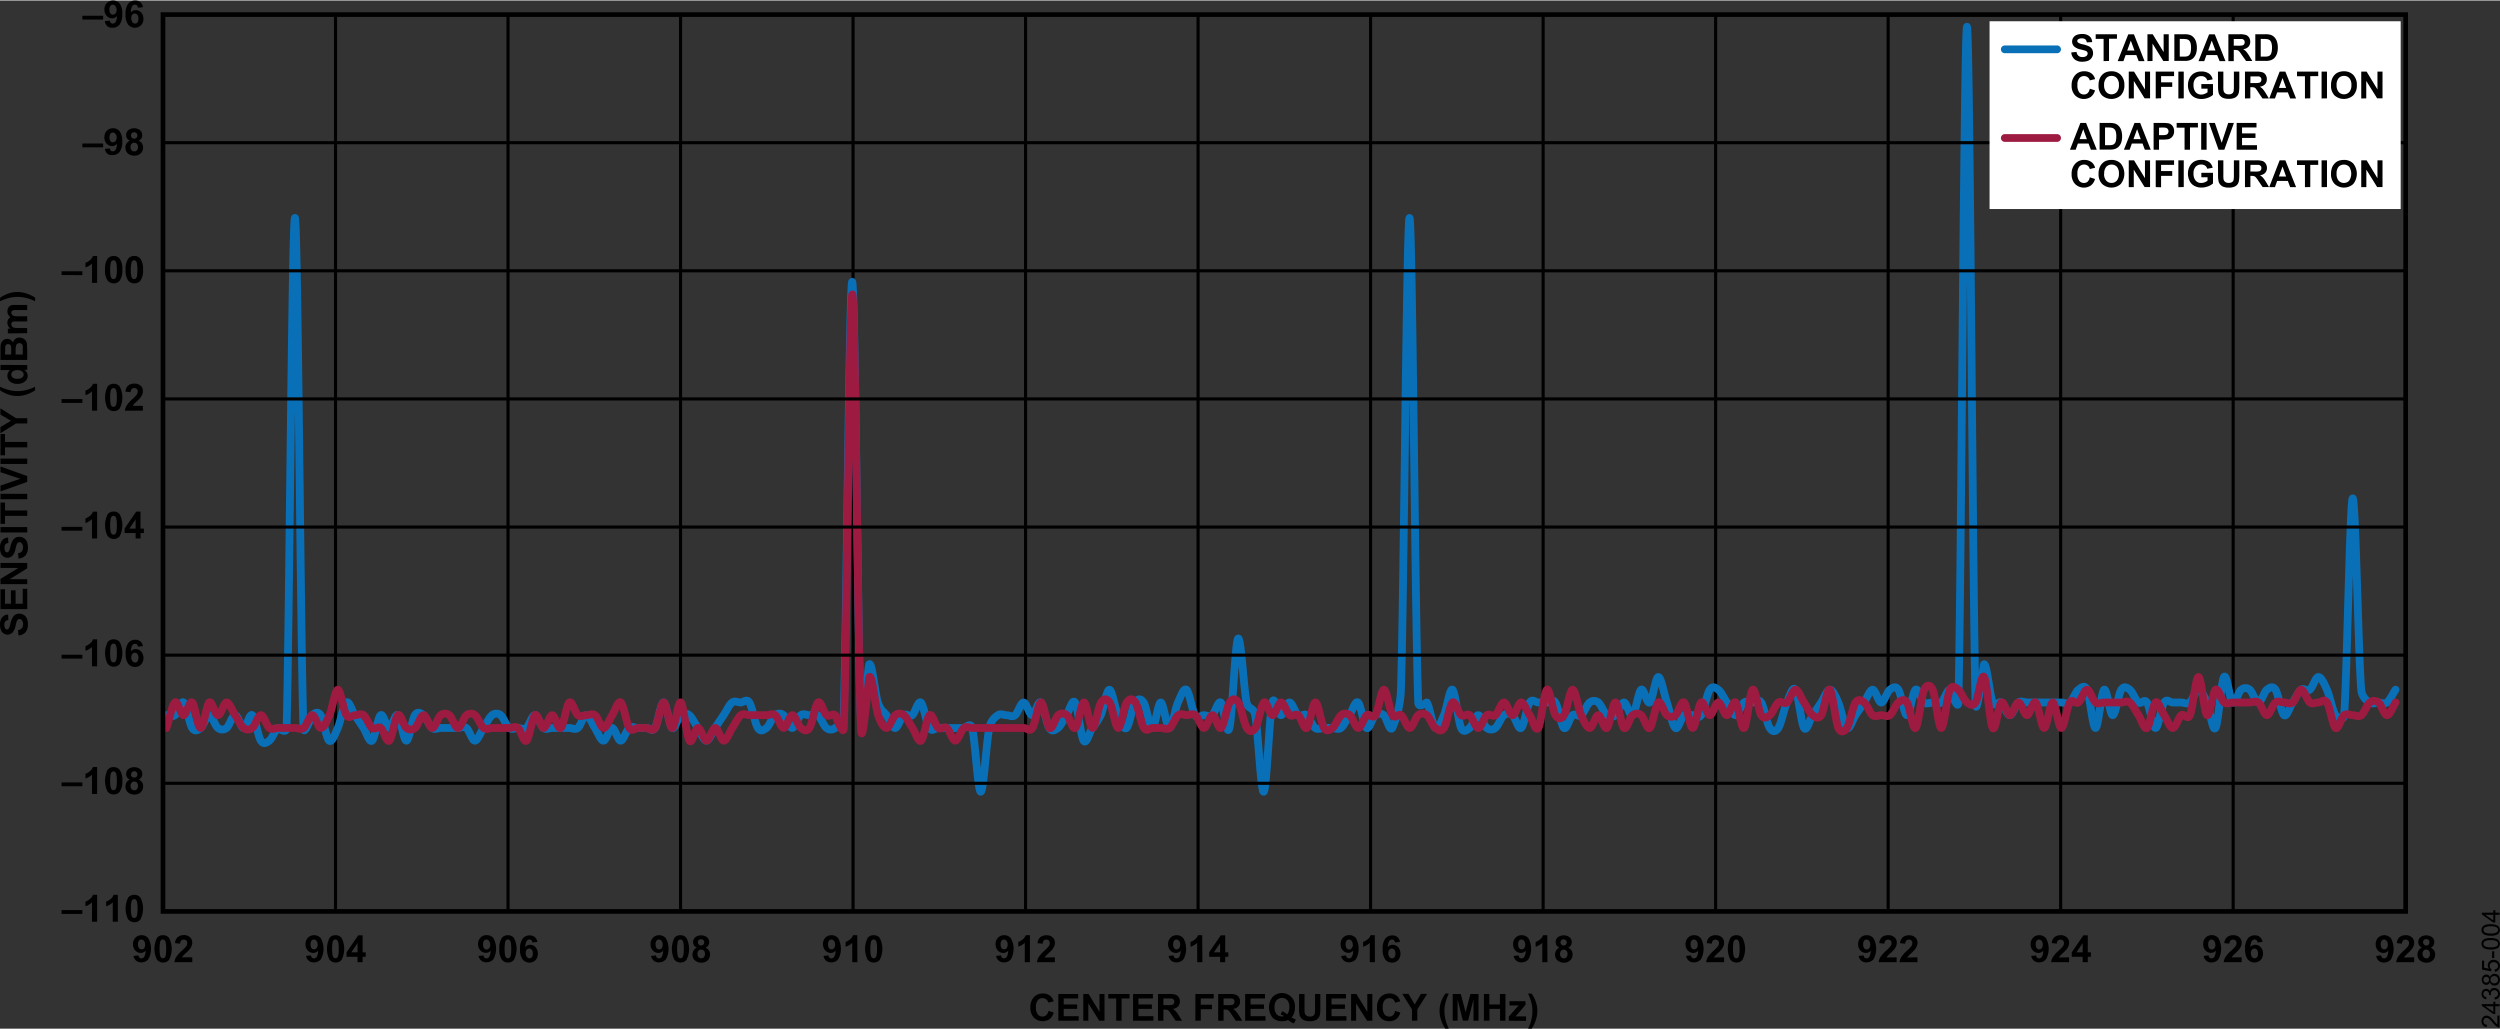 <svg id="b60213a1-c423-4896-8fe8-6aa5ed6aed03" data-name="bf663293-772e-4f4f-a78f-f0b53adaa15e" xmlns="http://www.w3.org/2000/svg" width="11.15in" height="4.59in" viewBox="0 0 802.85 330.19"><rect x="0" y="0" width="802.85" height="330.19" fill="#333333" stroke="none"/><title>24385-004</title><path d="M26.44,6.29V5.06h6.67V6.29Z" transform="translate(0.01 -0.16)"/><path d="M33.67,6.8l1.6-.18a1.12,1.12,0,0,0,.3.72.88.88,0,0,0,.65.24,1.09,1.09,0,0,0,.87-.47,3.89,3.89,0,0,0,.45-1.95A1.94,1.94,0,0,1,36,5.89a2.34,2.34,0,0,1-1.75-.79,2.88,2.88,0,0,1-.73-2A2.92,2.92,0,0,1,34.28,1a2.82,2.82,0,0,1,4,0l.17.19a5.26,5.26,0,0,1,.8,3.32,5.31,5.31,0,0,1-.87,3.4,2.82,2.82,0,0,1-2.27,1,2.37,2.37,0,0,1-1.66-.49A2.55,2.55,0,0,1,33.67,6.8Zm3.77-3.6A1.81,1.81,0,0,0,37.07,2a1,1,0,0,0-.88-.48,1,1,0,0,0-.75.4,1.89,1.89,0,0,0-.31,1.18,1.88,1.88,0,0,0,.31,1.22,1,1,0,0,0,.82.39,1,1,0,0,0,.8-.38A1.59,1.59,0,0,0,37.44,3.2Z" transform="translate(0.01 -0.16)"/><path d="M45.89,2.3l-1.6.19a1.16,1.16,0,0,0-.3-.73.91.91,0,0,0-.64-.27,1.08,1.08,0,0,0-.88.47A4,4,0,0,0,42,4a1.94,1.94,0,0,1,1.52-.72A2.33,2.33,0,0,1,45.31,4a2.84,2.84,0,0,1,.74,2,2.91,2.91,0,0,1-.78,2.12,2.83,2.83,0,0,1-4-.07l-.13-.15a5.17,5.17,0,0,1-.84-3.31,5.35,5.35,0,0,1,.87-3.41,2.87,2.87,0,0,1,2.27-1,2.38,2.38,0,0,1,1.62.55A2.52,2.52,0,0,1,45.89,2.3ZM42.16,5.89a1.9,1.9,0,0,0,.36,1.24,1.11,1.11,0,0,0,.85.44,1,1,0,0,0,.76-.36A1.86,1.86,0,0,0,44.44,6a1.87,1.87,0,0,0-.33-1.23,1.06,1.06,0,0,0-1.48-.2.81.81,0,0,0-.19.18A1.65,1.65,0,0,0,42.16,5.89Z" transform="translate(0.01 -0.16)"/><path d="M26.44,47.32V46.09h6.67v1.23Z" transform="translate(0.01 -0.16)"/><path d="M33.67,47.83l1.6-.17a1.14,1.14,0,0,0,.3.72.91.91,0,0,0,.65.23,1.06,1.06,0,0,0,.87-.47,3.83,3.83,0,0,0,.45-1.94,2,2,0,0,1-1.55.72,2.31,2.31,0,0,1-1.75-.78,2.88,2.88,0,0,1-.73-2A3,3,0,0,1,34.28,42a2.83,2.83,0,0,1,4,0l.14.16a5.34,5.34,0,0,1,.83,3.25,5.31,5.31,0,0,1-.87,3.4,2.79,2.79,0,0,1-2.27,1,2.36,2.36,0,0,1-1.66-.46A2.55,2.55,0,0,1,33.67,47.83Zm3.77-3.6A1.81,1.81,0,0,0,37.07,43a1,1,0,0,0-.84-.44,1,1,0,0,0-.76.36,1.89,1.89,0,0,0-.31,1.18,1.86,1.86,0,0,0,.28,1.22,1.05,1.05,0,0,0,1.62,0A1.6,1.6,0,0,0,37.44,44.23Z" transform="translate(0.01 -0.16)"/><path d="M41.72,45.18a1.84,1.84,0,0,1-1.22-1.77,2.12,2.12,0,0,1,.67-1.59,3.2,3.2,0,0,1,3.81,0,2.1,2.1,0,0,1,.68,1.59,1.8,1.8,0,0,1-.31,1.08,2,2,0,0,1-.87.71,2.25,2.25,0,0,1,1.08.84,2.23,2.23,0,0,1,.38,1.27,2.59,2.59,0,0,1-.76,1.94,2.78,2.78,0,0,1-2,.74,3,3,0,0,1-2-.61,2.42,2.42,0,0,1-.92-2,2.5,2.5,0,0,1,.34-1.28A2.29,2.29,0,0,1,41.72,45.18Zm.19,2a1.54,1.54,0,0,0,.35,1.07,1.12,1.12,0,0,0,.87.38,1.08,1.08,0,0,0,.84-.37,1.55,1.55,0,0,0,.34-1.06,1.42,1.42,0,0,0-.34-1,1.19,1.19,0,0,0-.86-.36,1,1,0,0,0-.9.41,1.56,1.56,0,0,0-.3,1Zm.15-3.69a1,1,0,0,0,.28.76,1,1,0,0,0,.74.28,1,1,0,0,0,.75-.28,1,1,0,0,0,.28-.77,1,1,0,0,0-1-1,1,1,0,0,0-.76.28A1.05,1.05,0,0,0,42.06,43.49Z" transform="translate(0.01 -0.16)"/><path d="M19.76,88.35V87.12h6.68v1.23Z" transform="translate(0.01 -0.16)"/><path d="M31.18,90.85H29.53V84.64a5.46,5.46,0,0,1-2.09,1.25V84.4a4.54,4.54,0,0,0,1.4-.8,2.94,2.94,0,0,0,1-1.38h1.34Z" transform="translate(0.01 -0.16)"/><path d="M36.44,82.22a2.38,2.38,0,0,1,2,.89,5.69,5.69,0,0,1,.84,3.5,5.63,5.63,0,0,1-.85,3.51,2.32,2.32,0,0,1-1.94.88,2.44,2.44,0,0,1-2-1,5.71,5.71,0,0,1-.77-3.43,5.76,5.76,0,0,1,.84-3.5A2.43,2.43,0,0,1,36.44,82.22Zm0,1.37a.86.86,0,0,0-.53.19,1.31,1.31,0,0,0-.37.68,9.7,9.7,0,0,0-.17,2.15,8.51,8.51,0,0,0,.16,2.08,1.38,1.38,0,0,0,.38.75.82.82,0,0,0,1.06,0,1.27,1.27,0,0,0,.37-.68,9.1,9.1,0,0,0,.17-2.15,8.47,8.47,0,0,0-.16-2.07,1.52,1.52,0,0,0-.38-.76A.84.84,0,0,0,36.44,83.59Z" transform="translate(0.01 -0.16)"/><path d="M43.09,82.22a2.35,2.35,0,0,1,2,.89,5.69,5.69,0,0,1,.84,3.5,5.71,5.71,0,0,1-.84,3.51,2.37,2.37,0,0,1-2,.88,2.44,2.44,0,0,1-2-1,5.71,5.71,0,0,1-.77-3.43,5.77,5.77,0,0,1,.85-3.5A2.36,2.36,0,0,1,43.09,82.22Zm0,1.37a.86.86,0,0,0-.53.19,1.19,1.19,0,0,0-.36.68A9.14,9.14,0,0,0,42,86.61a9.63,9.63,0,0,0,.15,2.08,1.38,1.38,0,0,0,.38.75.75.75,0,0,0,.53.19.76.76,0,0,0,.54-.19,1.32,1.32,0,0,0,.36-.68,14,14,0,0,0,0-4.22,1.5,1.5,0,0,0-.39-.76A.84.84,0,0,0,43.09,83.59Z" transform="translate(0.01 -0.16)"/><path d="M19.76,129.39v-1.23h6.68v1.23Z" transform="translate(0.01 -0.16)"/><path d="M31.18,131.88H29.53v-6.2a5.43,5.43,0,0,1-2.09,1.24v-1.49a4.54,4.54,0,0,0,1.4-.8,2.92,2.92,0,0,0,1-1.37h1.34Z" transform="translate(0.01 -0.16)"/><path d="M36.44,123.26a2.35,2.35,0,0,1,2,.89,7.65,7.65,0,0,1,0,7,2.31,2.31,0,0,1-1.94.88,2.41,2.41,0,0,1-2-1,7.86,7.86,0,0,1,.07-6.92A2.39,2.39,0,0,1,36.44,123.26Zm0,1.36a.86.86,0,0,0-.53.19,1.35,1.35,0,0,0-.37.68,9.84,9.84,0,0,0-.17,2.16,8.43,8.43,0,0,0,.16,2.07,1.45,1.45,0,0,0,.38.76.79.79,0,0,0,.53.18.74.74,0,0,0,.53-.19,1.27,1.27,0,0,0,.37-.68,9,9,0,0,0,.17-2.14,8.59,8.59,0,0,0-.16-2.08,1.52,1.52,0,0,0-.38-.76A.86.86,0,0,0,36.44,124.62Z" transform="translate(0.01 -0.16)"/><path d="M45.87,130.35v1.53H40.1a4.16,4.16,0,0,1,.56-1.64,11.31,11.31,0,0,1,1.85-2.06,10.15,10.15,0,0,0,1.37-1.41,1.79,1.79,0,0,0,.34-1,1.13,1.13,0,0,0-.3-.84,1.15,1.15,0,0,0-.81-.3,1.16,1.16,0,0,0-.83.31,1.6,1.6,0,0,0-.35,1l-1.64-.16a2.71,2.71,0,0,1,.92-2,3.14,3.14,0,0,1,1.94-.59,2.85,2.85,0,0,1,2,.68,2.24,2.24,0,0,1,.73,1.71,3,3,0,0,1-.21,1.1,4.53,4.53,0,0,1-.66,1.1,11.12,11.12,0,0,1-1.07,1.1c-.52.47-.85.79-1,1a3,3,0,0,0-.34.45Z" transform="translate(0.01 -0.16)"/><path d="M19.76,170.43V169.2h6.68v1.23Z" transform="translate(0.01 -0.16)"/><path d="M31.18,172.92H29.53v-6.2A5.86,5.86,0,0,1,27.44,168V166.5a5,5,0,0,0,1.4-.8,3,3,0,0,0,1-1.38h1.34Z" transform="translate(0.01 -0.16)"/><path d="M36.44,164.29a2.33,2.33,0,0,1,2,.9,7.65,7.65,0,0,1,0,7,2.34,2.34,0,0,1-1.94.88,2.49,2.49,0,0,1-2-1,7.88,7.88,0,0,1,.07-6.93A2.33,2.33,0,0,1,36.44,164.29Zm0,1.37a.8.8,0,0,0-.53.19,1.26,1.26,0,0,0-.37.69,9.61,9.61,0,0,0-.17,2.15,8.51,8.51,0,0,0,.16,2.07,1.49,1.49,0,0,0,.38.76.91.91,0,0,0,.53.18.84.84,0,0,0,.53-.19,1.31,1.31,0,0,0,.37-.68,9.1,9.1,0,0,0,.17-2.14,8.51,8.51,0,0,0-.16-2.08,1.45,1.45,0,0,0-.38-.76A.8.8,0,0,0,36.44,165.66Z" transform="translate(0.01 -0.16)"/><path d="M43.54,172.92v-1.73H40v-1.44l3.73-5.46h1.38v5.46H46.2v1.44H45.13v1.73Zm0-3.17v-2.94l-2,2.94Z" transform="translate(0.01 -0.16)"/><path d="M19.76,211.5v-1.23h6.68v1.23Z" transform="translate(0.01 -0.16)"/><path d="M31.18,214H29.53v-6.21A5.72,5.72,0,0,1,27.44,209v-1.5a4.63,4.63,0,0,0,1.4-.8,3,3,0,0,0,1-1.37h1.34Z" transform="translate(0.01 -0.16)"/><path d="M36.44,205.33a2.35,2.35,0,0,1,2,.89,7.65,7.65,0,0,1,0,7,2.34,2.34,0,0,1-1.94.88,2.49,2.49,0,0,1-2-1,7.88,7.88,0,0,1,.07-6.93A2.32,2.32,0,0,1,36.44,205.33Zm0,1.37a.75.75,0,0,0-.53.19,1.27,1.27,0,0,0-.37.68,9.66,9.66,0,0,0-.17,2.15,8.59,8.59,0,0,0,.16,2.08,1.46,1.46,0,0,0,.38.75.84.84,0,0,0,1.06,0,1.34,1.34,0,0,0,.37-.69,9.1,9.1,0,0,0,.17-2.14,8.51,8.51,0,0,0-.16-2.08,1.38,1.38,0,0,0-.38-.75A.74.74,0,0,0,36.44,206.7Z" transform="translate(0.01 -0.16)"/><path d="M45.89,207.5l-1.6.17A1.12,1.12,0,0,0,44,207a.84.84,0,0,0-.64-.24,1.08,1.08,0,0,0-.88.47,4,4,0,0,0-.45,1.95,1.91,1.91,0,0,1,1.52-.72,2.3,2.3,0,0,1,1.77.78,3.21,3.21,0,0,1,0,4.14,2.63,2.63,0,0,1-2,.8,2.72,2.72,0,0,1-2.14-1,5.18,5.18,0,0,1-.84-3.31,5.32,5.32,0,0,1,.87-3.41,2.84,2.84,0,0,1,2.27-1,2.33,2.33,0,0,1,1.62.55A2.52,2.52,0,0,1,45.89,207.5Zm-3.73,3.59a1.9,1.9,0,0,0,.36,1.24,1.14,1.14,0,0,0,.85.44,1.06,1.06,0,0,0,.76-.36,1.88,1.88,0,0,0,.31-1.17,1.85,1.85,0,0,0-.33-1.23,1.05,1.05,0,0,0-1.49-.14l-.14.14a1.7,1.7,0,0,0-.32,1.05Z" transform="translate(0.01 -0.16)"/><path d="M19.76,252.5v-1.23h6.68v1.23Z" transform="translate(0.01 -0.16)"/><path d="M31.18,255H29.53v-6.21A5.72,5.72,0,0,1,27.44,250V248.5a5,5,0,0,0,1.4-.8,3.12,3.12,0,0,0,1-1.38h1.34Z" transform="translate(0.01 -0.16)"/><path d="M36.44,246.36a2.35,2.35,0,0,1,2,.89,5.66,5.66,0,0,1,.84,3.5,5.6,5.6,0,0,1-.85,3.5,2.31,2.31,0,0,1-1.94.88,2.46,2.46,0,0,1-2-1,7.88,7.88,0,0,1,.07-6.93A2.31,2.31,0,0,1,36.44,246.36Zm0,1.37a.75.75,0,0,0-.53.19,1.27,1.27,0,0,0-.37.68,9.7,9.7,0,0,0-.17,2.15,8.59,8.59,0,0,0,.16,2.08,1.46,1.46,0,0,0,.38.75.83.83,0,0,0,1.06,0,1.34,1.34,0,0,0,.37-.69,9.1,9.1,0,0,0,.17-2.14,8.51,8.51,0,0,0-.16-2.08,1.46,1.46,0,0,0-.38-.75A.74.74,0,0,0,36.44,247.73Z" transform="translate(0.01 -0.16)"/><path d="M41.72,250.35a1.84,1.84,0,0,1-1.22-1.74,2.12,2.12,0,0,1,.67-1.59A3.2,3.2,0,0,1,45,247a2.07,2.07,0,0,1,.68,1.59,1.85,1.85,0,0,1-.31,1.06,2.08,2.08,0,0,1-.87.71,2.19,2.19,0,0,1,1.08.84,2.14,2.14,0,0,1,.38,1.28,2.58,2.58,0,0,1-.76,1.93,2.75,2.75,0,0,1-2,.75,3.11,3.11,0,0,1-2-.62,2.38,2.38,0,0,1-.92-2,2.5,2.5,0,0,1,.34-1.28A2.2,2.2,0,0,1,41.72,250.35Zm.19,2a1.53,1.53,0,0,0,.35,1.06,1.12,1.12,0,0,0,.87.38,1.1,1.1,0,0,0,.84-.36,1.57,1.57,0,0,0,.34-1.06,1.39,1.39,0,0,0-.34-1,1.12,1.12,0,0,0-.86-.37,1,1,0,0,0-.9.42,1.54,1.54,0,0,0-.3,1Zm.15-3.68a1,1,0,0,0,.28.77,1.13,1.13,0,0,0,1.49,0,1,1,0,0,0,.28-.77,1,1,0,0,0-2,0Z" transform="translate(0.01 -0.16)"/><path d="M19.76,293.5v-1.23h6.68v1.23Z" transform="translate(0.01 -0.16)"/><path d="M31.18,296H29.53v-6.21a5.72,5.72,0,0,1-2.09,1.25v-1.49a5,5,0,0,0,1.4-.8,3,3,0,0,0,1-1.38h1.34Z" transform="translate(0.01 -0.16)"/><path d="M37.85,296H36.2v-6.21a5.62,5.62,0,0,1-2.12,1.25v-1.49a5,5,0,0,0,1.4-.8,3,3,0,0,0,1-1.38h1.34Z" transform="translate(0.01 -0.16)"/><path d="M43.09,287.39a2.32,2.32,0,0,1,2,.89,7.71,7.71,0,0,1,0,7,2.37,2.37,0,0,1-2,.88,2.49,2.49,0,0,1-2-1,7.85,7.85,0,0,1,.08-6.93A2.32,2.32,0,0,1,43.09,287.39Zm0,1.37a.8.8,0,0,0-.53.19,1.19,1.19,0,0,0-.36.68,9.14,9.14,0,0,0-.17,2.15,9.72,9.72,0,0,0,.15,2.08,1.46,1.46,0,0,0,.38.75.85.85,0,0,0,1.07,0,1.41,1.41,0,0,0,.36-.68,9.14,9.14,0,0,0,.17-2.15,9,9,0,0,0-.15-2.07,1.46,1.46,0,0,0-.39-.76A.74.74,0,0,0,43.09,288.76Z" transform="translate(0.01 -0.16)"/><path d="M42.86,307l1.6-.18a1.14,1.14,0,0,0,.3.72.92.92,0,0,0,.65.24,1.09,1.09,0,0,0,.87-.47,4,4,0,0,0,.46-2,2,2,0,0,1-1.55.72,2.33,2.33,0,0,1-1.75-.78,2.84,2.84,0,0,1-.74-2,2.93,2.93,0,0,1,.78-2.11,2.63,2.63,0,0,1,2-.8,2.68,2.68,0,0,1,2.15,1,7,7,0,0,1,0,6.72,2.84,2.84,0,0,1-2.27,1,2.47,2.47,0,0,1-1.63-.54A2.68,2.68,0,0,1,42.86,307Zm3.73-3.6a1.9,1.9,0,0,0-.36-1.24,1.05,1.05,0,0,0-.85-.43.94.94,0,0,0-.76.36,1.82,1.82,0,0,0-.3,1.18,1.9,1.9,0,0,0,.33,1.22,1,1,0,0,0,.82.39,1,1,0,0,0,.8-.38A1.68,1.68,0,0,0,46.59,303.38Z" transform="translate(0.01 -0.16)"/><path d="M52.29,300.34a2.37,2.37,0,0,1,2,.89,7.65,7.65,0,0,1,0,7,2.31,2.31,0,0,1-1.94.88,2.46,2.46,0,0,1-2-1,7.88,7.88,0,0,1,.07-6.93A2.32,2.32,0,0,1,52.29,300.34Zm0,1.37a.81.81,0,0,0-.54.19,1.32,1.32,0,0,0-.36.68,14.28,14.28,0,0,0,0,4.23,1.47,1.47,0,0,0,.39.75.83.83,0,0,0,1.06,0,1.25,1.25,0,0,0,.36-.69,14,14,0,0,0,0-4.22,1.46,1.46,0,0,0-.38-.75A.79.79,0,0,0,52.29,301.71Z" transform="translate(0.01 -0.16)"/><path d="M61.74,307.44V309H56a4.16,4.16,0,0,1,.56-1.64,11,11,0,0,1,1.85-2.06,12.94,12.94,0,0,0,1.37-1.4,1.82,1.82,0,0,0,.34-1,1.16,1.16,0,0,0-.3-.85,1.27,1.27,0,0,0-1.64,0,1.56,1.56,0,0,0-.35,1l-1.64-.17a2.7,2.7,0,0,1,.92-1.95A3.11,3.11,0,0,1,59,300.3a2.77,2.77,0,0,1,2,.69,2.19,2.19,0,0,1,.73,1.7,3,3,0,0,1-.21,1.1,4.4,4.4,0,0,1-.66,1.1,10.19,10.19,0,0,1-1.08,1.1,8.9,8.9,0,0,0-1,1,2.19,2.19,0,0,0-.34.46Z" transform="translate(0.01 -0.16)"/><path d="M98.26,307l1.6-.18a1.19,1.19,0,0,0,.3.72.92.92,0,0,0,.65.24,1.07,1.07,0,0,0,.87-.47,3.9,3.9,0,0,0,.46-2,2,2,0,0,1-1.56.72,2.32,2.32,0,0,1-1.74-.78,2.89,2.89,0,0,1-.74-2,2.93,2.93,0,0,1,.78-2.11,2.63,2.63,0,0,1,2-.8,2.66,2.66,0,0,1,2.15,1,7,7,0,0,1,0,6.72,2.84,2.84,0,0,1-2.27,1,2.47,2.47,0,0,1-1.63-.54A2.68,2.68,0,0,1,98.26,307Zm3.73-3.6a1.83,1.83,0,0,0-.37-1.24,1,1,0,0,0-.84-.43,1,1,0,0,0-.76.36,2.44,2.44,0,0,0,0,2.4,1,1,0,0,0,.82.39,1,1,0,0,0,.8-.38A1.62,1.62,0,0,0,102,303.38Z" transform="translate(0.01 -0.16)"/><path d="M107.69,300.34a2.35,2.35,0,0,1,2,.89,7.65,7.65,0,0,1,0,7,2.31,2.31,0,0,1-1.94.88,2.49,2.49,0,0,1-2-1,7.91,7.91,0,0,1,.08-6.93A2.35,2.35,0,0,1,107.69,300.34Zm0,1.37a.83.83,0,0,0-.54.19,1.32,1.32,0,0,0-.36.68,14.28,14.28,0,0,0,0,4.23,1.55,1.55,0,0,0,.39.75.86.86,0,0,0,.53.19.84.84,0,0,0,.53-.19,1.25,1.25,0,0,0,.36-.69,8.56,8.56,0,0,0,.17-2.14,9,9,0,0,0-.15-2.08,1.46,1.46,0,0,0-.38-.75A.79.79,0,0,0,107.69,301.71Z" transform="translate(0.01 -0.16)"/><path d="M114.81,309v-1.72h-3.52v-1.45l3.73-5.45h1.42v5.45h1v1.45h-1V309Zm0-3.17v-2.94l-2,2.94Z" transform="translate(0.01 -0.16)"/><path d="M153.66,307l1.6-.18a1.19,1.19,0,0,0,.3.72.92.92,0,0,0,.65.24,1.07,1.07,0,0,0,.87-.47,3.9,3.9,0,0,0,.46-2A2,2,0,0,1,156,306a2.32,2.32,0,0,1-1.74-.78,2.89,2.89,0,0,1-.74-2,2.93,2.93,0,0,1,.78-2.11,2.63,2.63,0,0,1,2-.8,2.66,2.66,0,0,1,2.15,1,7,7,0,0,1,0,6.72,2.84,2.84,0,0,1-2.27,1,2.47,2.47,0,0,1-1.63-.54A2.68,2.68,0,0,1,153.66,307Zm3.73-3.6a1.83,1.83,0,0,0-.37-1.24,1,1,0,0,0-.84-.43,1,1,0,0,0-.76.36,1.89,1.89,0,0,0-.3,1.18,1.92,1.92,0,0,0,.32,1.25,1,1,0,0,0,1.62,0,1.62,1.62,0,0,0,.38-1.13Z" transform="translate(0.01 -0.16)"/><path d="M163.09,300.34a2.37,2.37,0,0,1,1.95.89,7.65,7.65,0,0,1,0,7,2.3,2.3,0,0,1-1.94.88,2.51,2.51,0,0,1-2-1,5.82,5.82,0,0,1-.76-3.44,5.7,5.7,0,0,1,.84-3.49A2.31,2.31,0,0,1,163.09,300.34Zm0,1.37a.85.85,0,0,0-.54.19,1.32,1.32,0,0,0-.36.68,14.28,14.28,0,0,0,0,4.23,1.55,1.55,0,0,0,.39.75.86.86,0,0,0,.53.19.84.84,0,0,0,.53-.19,1.25,1.25,0,0,0,.36-.69,8.56,8.56,0,0,0,.17-2.14,9,9,0,0,0-.15-2.08,1.46,1.46,0,0,0-.38-.75A.79.79,0,0,0,163.09,301.71Z" transform="translate(0.01 -0.16)"/><path d="M172.56,302.5l-1.6.17a1.14,1.14,0,0,0-.3-.72.88.88,0,0,0-.64-.24,1.08,1.08,0,0,0-.88.47,3.9,3.9,0,0,0-.46,1.95,2,2,0,0,1,1.53-.72,2.33,2.33,0,0,1,1.77.78,3.23,3.23,0,0,1,0,4.14,2.81,2.81,0,0,1-4-.05l-.15-.16a5.23,5.23,0,0,1-.84-3.31,5.4,5.4,0,0,1,.87-3.41,2.81,2.81,0,0,1,2.27-1,2.38,2.38,0,0,1,1.62.55A2.52,2.52,0,0,1,172.56,302.5Zm-3.74,3.59a2,2,0,0,0,.37,1.24,1.12,1.12,0,0,0,.85.44,1,1,0,0,0,.76-.36,1.81,1.81,0,0,0,.3-1.17,1.85,1.85,0,0,0-.33-1.23,1,1,0,0,0-.82-.39,1,1,0,0,0-.8.37,1.67,1.67,0,0,0-.33,1.08Z" transform="translate(0.01 -0.16)"/><path d="M209.07,307l1.6-.18a1.09,1.09,0,0,0,.3.72.91.91,0,0,0,.65.24,1.1,1.1,0,0,0,.87-.47,4.11,4.11,0,0,0,.46-2,2,2,0,0,1-1.56.72,2.31,2.31,0,0,1-1.74-.78,2.8,2.8,0,0,1-.74-2,2.85,2.85,0,0,1,.78-2.11,2.62,2.62,0,0,1,2-.8,2.69,2.69,0,0,1,2.15,1,7,7,0,0,1,0,6.72,2.87,2.87,0,0,1-2.27,1,2.38,2.38,0,0,1-1.63-.54A2.58,2.58,0,0,1,209.07,307Zm3.73-3.6a1.94,1.94,0,0,0-.37-1.24,1,1,0,0,0-.84-.43.93.93,0,0,0-.76.36,1.77,1.77,0,0,0-.3,1.18,1.84,1.84,0,0,0,.33,1.22,1,1,0,0,0,.82.39,1,1,0,0,0,.8-.38,1.73,1.73,0,0,0,.32-1.1Z" transform="translate(0.01 -0.16)"/><path d="M218.5,300.34a2.38,2.38,0,0,1,1.95.89,7.77,7.77,0,0,1,0,7,2.32,2.32,0,0,1-1.94.88,2.49,2.49,0,0,1-2-1,7.91,7.91,0,0,1,.08-6.93A2.3,2.3,0,0,1,218.5,300.34Zm0,1.37a.81.81,0,0,0-.54.19,1.19,1.19,0,0,0-.36.68,13.64,13.64,0,0,0,0,4.23,1.4,1.4,0,0,0,.39.75.82.82,0,0,0,.53.19.86.86,0,0,0,.53-.19,1.32,1.32,0,0,0,.36-.69,9.05,9.05,0,0,0,.17-2.14,10.3,10.3,0,0,0-.15-2.08,1.53,1.53,0,0,0-.38-.75A.8.8,0,0,0,218.5,301.71Z" transform="translate(0.01 -0.16)"/><path d="M223.8,304.33a1.84,1.84,0,0,1-.93-.74,1.88,1.88,0,0,1-.29-1,2,2,0,0,1,.67-1.58,3.2,3.2,0,0,1,3.81,0,2.1,2.1,0,0,1,.68,1.58,1.89,1.89,0,0,1-1.19,1.78,2.26,2.26,0,0,1,1.09.84,2.2,2.2,0,0,1,.37,1.27,2.58,2.58,0,0,1-.76,1.93,2.75,2.75,0,0,1-2,.75,3.07,3.07,0,0,1-1.95-.62,2.38,2.38,0,0,1-.92-2,2.33,2.33,0,0,1,.35-1.28A2.16,2.16,0,0,1,223.8,304.33Zm.19,2a1.47,1.47,0,0,0,.34,1.06,1.18,1.18,0,0,0,1.72,0,1.61,1.61,0,0,0,.33-1.06,1.39,1.39,0,0,0-.34-1,1.14,1.14,0,0,0-.86-.37,1,1,0,0,0-.9.42,1.41,1.41,0,0,0-.29,1Zm.15-3.68a1,1,0,0,0,2,0,1,1,0,0,0-.28-.75,1,1,0,0,0-.73-.27,1,1,0,0,0-.76.28,1,1,0,0,0-.23.76Z" transform="translate(0.01 -0.16)"/><path d="M264.45,307l1.6-.18a1.14,1.14,0,0,0,.3.72.91.91,0,0,0,.65.24,1.09,1.09,0,0,0,.87-.47,4.11,4.11,0,0,0,.46-2,2,2,0,0,1-1.56.72,2.31,2.31,0,0,1-1.74-.78,3.16,3.16,0,0,1,0-4.11,2.63,2.63,0,0,1,2-.8,2.68,2.68,0,0,1,2.15,1,7,7,0,0,1,0,6.72,2.84,2.84,0,0,1-2.27,1,2.47,2.47,0,0,1-1.63-.54A2.58,2.58,0,0,1,264.45,307Zm3.73-3.6a1.94,1.94,0,0,0-.37-1.24,1,1,0,0,0-.84-.43.93.93,0,0,0-.76.36,2.44,2.44,0,0,0,0,2.4,1,1,0,0,0,.82.39,1,1,0,0,0,.8-.38,1.69,1.69,0,0,0,.34-1.1Z" transform="translate(0.01 -0.16)"/><path d="M275.33,309h-1.65v-6.2a5.74,5.74,0,0,1-2.13,1.25V302.5a4.54,4.54,0,0,0,1.4-.8,3.11,3.11,0,0,0,1-1.37h1.34Z" transform="translate(0.01 -0.16)"/><path d="M280.57,300.34a2.38,2.38,0,0,1,1.95.89,7.71,7.71,0,0,1,0,7,2.34,2.34,0,0,1-1.95.88,2.45,2.45,0,0,1-2-1,7.85,7.85,0,0,1,.07-6.93A2.34,2.34,0,0,1,280.57,300.34Zm0,1.37a.72.72,0,0,0-.53.19,1.15,1.15,0,0,0-.37.68,9.14,9.14,0,0,0-.17,2.15,8.55,8.55,0,0,0,.16,2.08,1.46,1.46,0,0,0,.38.75.84.84,0,0,0,1.06,0,1.34,1.34,0,0,0,.37-.69,10.25,10.25,0,0,0,.17-2.14,9,9,0,0,0-.16-2.08,1.46,1.46,0,0,0-.38-.75A.75.75,0,0,0,280.57,301.71Z" transform="translate(0.01 -0.16)"/><path d="M319.87,307l1.6-.18a1.14,1.14,0,0,0,.3.72.91.91,0,0,0,.65.24,1.09,1.09,0,0,0,.87-.47,4.11,4.11,0,0,0,.46-2,2,2,0,0,1-1.56.72,2.31,2.31,0,0,1-1.74-.78,2.8,2.8,0,0,1-.74-2,2.85,2.85,0,0,1,.78-2.11,2.63,2.63,0,0,1,2-.8,2.69,2.69,0,0,1,2.15,1,7,7,0,0,1,0,6.72,2.84,2.84,0,0,1-2.27,1,2.42,2.42,0,0,1-1.63-.54A2.58,2.58,0,0,1,319.87,307Zm3.73-3.6a1.83,1.83,0,0,0-.37-1.24,1,1,0,0,0-.84-.43.93.93,0,0,0-.76.36,2.44,2.44,0,0,0,0,2.4,1,1,0,0,0,.82.39,1,1,0,0,0,.8-.38,1.68,1.68,0,0,0,.32-1.1Z" transform="translate(0.01 -0.16)"/><path d="M330.73,309h-1.65v-6.2A5.74,5.74,0,0,1,327,304V302.5a4.54,4.54,0,0,0,1.4-.8,3,3,0,0,0,1-1.37h1.34Z" transform="translate(0.01 -0.16)"/><path d="M338.75,307.44V309H333a3.86,3.86,0,0,1,.56-1.64,11,11,0,0,1,1.85-2.06,12,12,0,0,0,1.36-1.4,1.79,1.79,0,0,0,.34-1,1.15,1.15,0,0,0-.29-.85,1.08,1.08,0,0,0-.82-.29,1,1,0,0,0-.82.31,1.56,1.56,0,0,0-.35,1l-1.64-.17a2.66,2.66,0,0,1,.92-1.95,3,3,0,0,1,1.93-.59,2.77,2.77,0,0,1,2,.69,2.26,2.26,0,0,1,.73,1.7,3,3,0,0,1-.21,1.1,4.73,4.73,0,0,1-.66,1.1,10.19,10.19,0,0,1-1.08,1.1,8.9,8.9,0,0,0-1,1,2.15,2.15,0,0,0-.33.46Z" transform="translate(0.01 -0.16)"/><path d="M375.27,307l1.6-.18a1.14,1.14,0,0,0,.3.72.92.92,0,0,0,.65.24,1.09,1.09,0,0,0,.87-.47,4.11,4.11,0,0,0,.46-2,2,2,0,0,1-1.56.72,2.31,2.31,0,0,1-1.74-.78,2.84,2.84,0,0,1-.74-2,2.89,2.89,0,0,1,.78-2.11,2.63,2.63,0,0,1,2-.8,2.68,2.68,0,0,1,2.15,1,7,7,0,0,1,0,6.72,2.84,2.84,0,0,1-2.27,1,2.47,2.47,0,0,1-1.63-.54A2.63,2.63,0,0,1,375.27,307Zm3.73-3.6a1.83,1.83,0,0,0-.37-1.24,1,1,0,0,0-.84-.43.93.93,0,0,0-.76.36,2.44,2.44,0,0,0,0,2.4,1,1,0,0,0,.82.39,1,1,0,0,0,.8-.38,1.68,1.68,0,0,0,.32-1.1Z" transform="translate(0.01 -0.16)"/><path d="M386.13,309h-1.68v-6.2a5.74,5.74,0,0,1-2.13,1.25V302.5a4.54,4.54,0,0,0,1.4-.8,3,3,0,0,0,1-1.37h1.34Z" transform="translate(0.01 -0.16)"/><path d="M391.82,309v-1.72H388.3v-1.45l3.73-5.45h1.42v5.45h1v1.45h-1V309Zm0-3.17v-2.94l-2,2.94Z" transform="translate(0.01 -0.16)"/><path d="M430.67,307l1.6-.18a1.14,1.14,0,0,0,.3.72.92.92,0,0,0,.65.24,1.09,1.09,0,0,0,.87-.47,4,4,0,0,0,.46-2A2,2,0,0,1,433,306a2.34,2.34,0,0,1-1.75-.78,2.9,2.9,0,0,1-.73-2,2.93,2.93,0,0,1,.78-2.11,2.63,2.63,0,0,1,2-.8,2.68,2.68,0,0,1,2.15,1,7,7,0,0,1,0,6.72,2.84,2.84,0,0,1-2.27,1,2.42,2.42,0,0,1-1.63-.54A2.68,2.68,0,0,1,430.67,307Zm3.73-3.6a1.83,1.83,0,0,0-.37-1.24,1,1,0,0,0-.84-.43.93.93,0,0,0-.76.36,1.82,1.82,0,0,0-.3,1.18,1.92,1.92,0,0,0,.32,1.25,1,1,0,0,0,1.62,0,1.62,1.62,0,0,0,.38-1.13Z" transform="translate(0.01 -0.16)"/><path d="M441.53,309h-1.65v-6.2a5.74,5.74,0,0,1-2.13,1.25V302.5a4.43,4.43,0,0,0,1.4-.8,3,3,0,0,0,1-1.37h1.34Z" transform="translate(0.01 -0.16)"/><path d="M449.56,302.5l-1.59.17a1.14,1.14,0,0,0-.3-.72.88.88,0,0,0-.64-.24,1.11,1.11,0,0,0-.89.47,3.89,3.89,0,0,0-.45,1.95,1.93,1.93,0,0,1,1.53-.72,2.33,2.33,0,0,1,1.77.78,3.23,3.23,0,0,1,0,4.14,2.63,2.63,0,0,1-2,.8,2.69,2.69,0,0,1-2.14-1,5.24,5.24,0,0,1-.83-3.31,5.34,5.34,0,0,1,.87-3.41,2.79,2.79,0,0,1,2.27-1,2.38,2.38,0,0,1,1.62.55A2.52,2.52,0,0,1,449.56,302.5Zm-3.73,3.59a1.91,1.91,0,0,0,.37,1.24,1.11,1.11,0,0,0,.85.44,1,1,0,0,0,.76-.36,1.81,1.81,0,0,0,.3-1.17,1.85,1.85,0,0,0-.33-1.23,1,1,0,0,0-1.48-.14.93.93,0,0,0-.14.14,1.61,1.61,0,0,0-.33,1.06Z" transform="translate(0.01 -0.16)"/><path d="M486.07,307l1.6-.18a1.19,1.19,0,0,0,.3.72.92.92,0,0,0,.65.24,1.07,1.07,0,0,0,.87-.47,3.9,3.9,0,0,0,.46-2,2,2,0,0,1-1.56.72,2.34,2.34,0,0,1-1.75-.78,2.9,2.9,0,0,1-.73-2,2.93,2.93,0,0,1,.78-2.11,2.63,2.63,0,0,1,2-.8,2.68,2.68,0,0,1,2.15,1,7,7,0,0,1,0,6.72,2.84,2.84,0,0,1-2.27,1,2.42,2.42,0,0,1-1.63-.54A2.68,2.68,0,0,1,486.07,307Zm3.73-3.6a1.83,1.83,0,0,0-.37-1.24,1,1,0,0,0-.84-.43.94.94,0,0,0-.76.36,1.89,1.89,0,0,0-.3,1.18,2,2,0,0,0,.32,1.22,1,1,0,0,0,.83.39,1,1,0,0,0,.77-.36A1.58,1.58,0,0,0,489.8,303.38Z" transform="translate(0.01 -0.16)"/><path d="M496.93,309h-1.65v-6.2a5.66,5.66,0,0,1-2.13,1.25V302.5a4.43,4.43,0,0,0,1.4-.8,3,3,0,0,0,1-1.37h1.34Z" transform="translate(0.01 -0.16)"/><path d="M500.8,304.33a1.93,1.93,0,0,1-.93-.74,2.07,2.07,0,0,1-.29-1,2,2,0,0,1,.67-1.58,3.2,3.2,0,0,1,3.81,0,2,2,0,0,1,.68,1.58,1.87,1.87,0,0,1-1.19,1.78,2.26,2.26,0,0,1,1.09.84,2.2,2.2,0,0,1,.37,1.27,2.55,2.55,0,0,1-.76,1.93,2.75,2.75,0,0,1-2,.75,3.11,3.11,0,0,1-1.95-.62,2.43,2.43,0,0,1-.92-2,2.51,2.51,0,0,1,.35-1.28A2.2,2.2,0,0,1,500.8,304.33Zm.19,2a1.57,1.57,0,0,0,.34,1.06,1.12,1.12,0,0,0,.87.38,1.11,1.11,0,0,0,.85-.36,1.51,1.51,0,0,0,.33-1.06,1.31,1.31,0,0,0-.34-1,1.12,1.12,0,0,0-.86-.37,1,1,0,0,0-.9.42,1.53,1.53,0,0,0-.29,1Zm.15-3.68a1,1,0,0,0,2,0,1.05,1.05,0,0,0-1.07-1,1.08,1.08,0,0,0-.7.29,1,1,0,0,0-.23.76Z" transform="translate(0.01 -0.16)"/><path d="M541.45,307l1.6-.18a1.19,1.19,0,0,0,.3.72.92.92,0,0,0,.65.24,1.07,1.07,0,0,0,.87-.47,3.9,3.9,0,0,0,.46-2,2,2,0,0,1-1.56.72,2.36,2.36,0,0,1-1.75-.78,2.9,2.9,0,0,1-.73-2,2.93,2.93,0,0,1,.78-2.11,2.63,2.63,0,0,1,2-.8,2.66,2.66,0,0,1,2.15,1,7,7,0,0,1,0,6.72,2.84,2.84,0,0,1-2.27,1,2.42,2.42,0,0,1-1.63-.54A2.68,2.68,0,0,1,541.45,307Zm3.73-3.6a1.83,1.83,0,0,0-.37-1.24,1,1,0,0,0-.84-.43,1,1,0,0,0-.76.36,1.89,1.89,0,0,0-.3,1.18,2,2,0,0,0,.32,1.22,1,1,0,0,0,.82.39,1,1,0,0,0,.8-.38,1.57,1.57,0,0,0,.35-1.1Z" transform="translate(0.01 -0.16)"/><path d="M553.67,307.44V309H547.9a4.16,4.16,0,0,1,.56-1.64,11.7,11.7,0,0,1,1.85-2.06,11.31,11.31,0,0,0,1.37-1.4,1.79,1.79,0,0,0,.34-1,1.12,1.12,0,0,0-.3-.85,1.26,1.26,0,0,0-1.63,0,1.63,1.63,0,0,0-.36,1l-1.64-.17a2.75,2.75,0,0,1,.92-1.95,3.09,3.09,0,0,1,1.94-.59,2.76,2.76,0,0,1,2,.69,2.2,2.2,0,0,1,.72,1.7,2.6,2.6,0,0,1-.21,1.1,4,4,0,0,1-.66,1.1,9.25,9.25,0,0,1-1.07,1.1,8.9,8.9,0,0,0-1,1,2.61,2.61,0,0,0-.34.46Z" transform="translate(0.01 -0.16)"/><path d="M557.57,300.34a2.34,2.34,0,0,1,2,.89,7.65,7.65,0,0,1,0,7,2.31,2.31,0,0,1-1.94.88,2.48,2.48,0,0,1-2-1,7.88,7.88,0,0,1,.07-6.93A2.37,2.37,0,0,1,557.57,300.34Zm0,1.37a.75.75,0,0,0-.53.19,1.27,1.27,0,0,0-.37.68,14.28,14.28,0,0,0,0,4.23,1.64,1.64,0,0,0,.39.75.84.84,0,0,0,1.06,0,1.34,1.34,0,0,0,.37-.69,13.58,13.58,0,0,0,0-4.22,1.46,1.46,0,0,0-.38-.75A.79.79,0,0,0,557.57,301.71Z" transform="translate(0.01 -0.16)"/><path d="M596.87,307l1.6-.18a1.19,1.19,0,0,0,.3.72.92.92,0,0,0,.65.24,1.07,1.07,0,0,0,.87-.47,3.9,3.9,0,0,0,.46-2,2,2,0,0,1-1.56.72,2.36,2.36,0,0,1-1.75-.78,2.9,2.9,0,0,1-.73-2,2.93,2.93,0,0,1,.78-2.11,2.65,2.65,0,0,1,2-.8,2.7,2.7,0,0,1,2.16,1,7,7,0,0,1,0,6.72,2.87,2.87,0,0,1-2.28,1,2.42,2.42,0,0,1-1.63-.54A2.68,2.68,0,0,1,596.87,307Zm3.73-3.6a1.83,1.83,0,0,0-.37-1.24,1,1,0,0,0-.84-.43,1,1,0,0,0-.76.36,1.89,1.89,0,0,0-.3,1.18,2,2,0,0,0,.32,1.22,1,1,0,0,0,1.62,0,1.58,1.58,0,0,0,.33-1.1Z" transform="translate(0.01 -0.16)"/><path d="M609.08,307.44V309H603.3a4.16,4.16,0,0,1,.56-1.64,11.1,11.1,0,0,1,1.87-2.06,13.85,13.85,0,0,0,1.36-1.4,1.88,1.88,0,0,0,.34-1,1.16,1.16,0,0,0-.3-.85,1.26,1.26,0,0,0-1.63,0,1.46,1.46,0,0,0-.35,1l-1.66-.17a2.75,2.75,0,0,1,.92-1.95,3.1,3.1,0,0,1,2-.59,2.79,2.79,0,0,1,2,.69,2.27,2.27,0,0,1,.72,1.7,3,3,0,0,1-.21,1.1,4.2,4.2,0,0,1-.65,1.1,11.32,11.32,0,0,1-1.09,1.1,8.9,8.9,0,0,0-1,1,3.22,3.22,0,0,0-.34.46Z" transform="translate(0.01 -0.16)"/><path d="M615.76,307.44V309H610a3.88,3.88,0,0,1,.57-1.64,10.34,10.34,0,0,1,1.85-2.06,12.85,12.85,0,0,0,1.36-1.4,1.88,1.88,0,0,0,.34-1,1.19,1.19,0,0,0-.29-.85,1.09,1.09,0,0,0-.82-.29,1,1,0,0,0-.82.31,1.51,1.51,0,0,0-.35,1l-1.64-.17a2.66,2.66,0,0,1,.92-1.95,3,3,0,0,1,1.93-.59,2.77,2.77,0,0,1,2,.69,2.26,2.26,0,0,1,.73,1.7,3,3,0,0,1-.21,1.1,4.73,4.73,0,0,1-.66,1.1,12.47,12.47,0,0,1-1.08,1.1,8.9,8.9,0,0,0-1,1,2.15,2.15,0,0,0-.33.46Z" transform="translate(0.01 -0.16)"/><path d="M652.28,307l1.6-.18a1.14,1.14,0,0,0,.3.72.91.91,0,0,0,.65.24,1.09,1.09,0,0,0,.87-.47,4.11,4.11,0,0,0,.46-2,2,2,0,0,1-1.56.72,2.31,2.31,0,0,1-1.74-.78,2.8,2.8,0,0,1-.74-2,2.85,2.85,0,0,1,.78-2.11,2.63,2.63,0,0,1,2-.8,2.69,2.69,0,0,1,2.15,1,7,7,0,0,1,0,6.72,2.84,2.84,0,0,1-2.27,1,2.38,2.38,0,0,1-1.63-.54A2.58,2.58,0,0,1,652.28,307Zm3.73-3.6a1.94,1.94,0,0,0-.37-1.24,1,1,0,0,0-.84-.43.93.93,0,0,0-.76.36,1.82,1.82,0,0,0-.3,1.18,1.89,1.89,0,0,0,.32,1.22,1.06,1.06,0,0,0,1.49.14l.14-.14A1.71,1.71,0,0,0,656,303.38Z" transform="translate(0.01 -0.16)"/><path d="M664.46,307.44V309h-5.77a3.86,3.86,0,0,1,.56-1.64,10.71,10.71,0,0,1,1.86-2.06,12.85,12.85,0,0,0,1.36-1.4,1.79,1.79,0,0,0,.34-1,1.16,1.16,0,0,0-.3-.85,1.26,1.26,0,0,0-1.63,0,1.46,1.46,0,0,0-.35,1l-1.65-.17a2.72,2.72,0,0,1,.92-1.95,3.06,3.06,0,0,1,1.94-.59,2.77,2.77,0,0,1,2,.69,2.27,2.27,0,0,1,.72,1.7,3,3,0,0,1-.21,1.1,4.2,4.2,0,0,1-.65,1.1,12.47,12.47,0,0,1-1.08,1.1,8.9,8.9,0,0,0-1,1,2.19,2.19,0,0,0-.34.46Z" transform="translate(0.01 -0.16)"/><path d="M668.82,309v-1.72h-3.51v-1.45l3.73-5.45h1.42v5.45h1v1.45h-1V309Zm0-3.17v-2.94l-2,2.94Z" transform="translate(0.01 -0.16)"/><path d="M707.68,307l1.6-.18a1.09,1.09,0,0,0,.3.72.91.91,0,0,0,.65.24,1.09,1.09,0,0,0,.87-.47,4.11,4.11,0,0,0,.46-2A2,2,0,0,1,710,306a2.33,2.33,0,0,1-1.75-.78,2.81,2.81,0,0,1-.73-2,2.88,2.88,0,0,1,.77-2.11,2.82,2.82,0,0,1,4,.05l.14.16a7.08,7.08,0,0,1,0,6.72,2.84,2.84,0,0,1-2.27,1.05,2.42,2.42,0,0,1-1.63-.54A2.57,2.57,0,0,1,707.68,307Zm3.73-3.6a1.88,1.88,0,0,0-.37-1.24,1,1,0,0,0-.84-.43.93.93,0,0,0-.76.36,1.82,1.82,0,0,0-.3,1.18,1.86,1.86,0,0,0,.32,1.25,1,1,0,0,0,.82.39,1,1,0,0,0,.8-.38,1.67,1.67,0,0,0,.38-1.13Z" transform="translate(0.01 -0.16)"/><path d="M719.88,307.44V309h-5.77a3.86,3.86,0,0,1,.56-1.64,11,11,0,0,1,1.85-2.06,12.94,12.94,0,0,0,1.37-1.4,1.79,1.79,0,0,0,.34-1,1.16,1.16,0,0,0-.3-.85,1.26,1.26,0,0,0-1.63,0,1.57,1.57,0,0,0-.36,1l-1.64-.17a2.75,2.75,0,0,1,.92-1.95,3.06,3.06,0,0,1,1.94-.59,2.73,2.73,0,0,1,2,.69,2.23,2.23,0,0,1,.73,1.7,3,3,0,0,1-.21,1.1,4.73,4.73,0,0,1-.66,1.1A11.12,11.12,0,0,1,718,306a8.9,8.9,0,0,0-1,1,2.19,2.19,0,0,0-.34.46Z" transform="translate(0.01 -0.16)"/><path d="M726.57,302.5l-1.59.17a1.18,1.18,0,0,0-.31-.72.83.83,0,0,0-.63-.24,1.08,1.08,0,0,0-.89.47,3.89,3.89,0,0,0-.45,1.95,1.92,1.92,0,0,1,1.53-.72,2.35,2.35,0,0,1,1.77.78,2.88,2.88,0,0,1,.73,2,2.92,2.92,0,0,1-.77,2.11,2.84,2.84,0,0,1-4.14-.2,5.17,5.17,0,0,1-.84-3.31,5.33,5.33,0,0,1,.88-3.41,2.79,2.79,0,0,1,2.27-1,2.4,2.4,0,0,1,1.62.55A2.57,2.57,0,0,1,726.57,302.5Zm-3.73,3.59a1.86,1.86,0,0,0,.37,1.24,1.12,1.12,0,0,0,.84.44,1,1,0,0,0,.76-.36,1.75,1.75,0,0,0,.31-1.17,1.91,1.91,0,0,0-.33-1.23,1.05,1.05,0,0,0-1.62,0,1.56,1.56,0,0,0-.33,1.08Z" transform="translate(0.01 -0.16)"/><path d="M763.08,307l1.6-.18a1.14,1.14,0,0,0,.3.72.91.91,0,0,0,.65.24,1.09,1.09,0,0,0,.87-.47,4.11,4.11,0,0,0,.46-2,2,2,0,0,1-1.56.72,2.33,2.33,0,0,1-1.75-.78,2.85,2.85,0,0,1-.73-2,2.92,2.92,0,0,1,.77-2.11,2.82,2.82,0,0,1,4,.05l.14.16a7.08,7.08,0,0,1,0,6.72,2.84,2.84,0,0,1-2.27,1.05,2.42,2.42,0,0,1-1.63-.54A2.62,2.62,0,0,1,763.08,307Zm3.73-3.6a1.83,1.83,0,0,0-.37-1.24,1,1,0,0,0-.84-.43.93.93,0,0,0-.76.36,1.82,1.82,0,0,0-.3,1.18,2,2,0,0,0,.32,1.22,1,1,0,0,0,.82.39,1,1,0,0,0,.8-.38A1.63,1.63,0,0,0,766.81,303.38Z" transform="translate(0.01 -0.16)"/><path d="M775.28,307.44V309h-5.77a3.86,3.86,0,0,1,.56-1.64,11.31,11.31,0,0,1,1.85-2.06,12.94,12.94,0,0,0,1.37-1.4,1.79,1.79,0,0,0,.34-1,1.16,1.16,0,0,0-.3-.85,1.26,1.26,0,0,0-1.63,0,1.57,1.57,0,0,0-.36,1l-1.64-.17a2.75,2.75,0,0,1,.92-1.95,3.06,3.06,0,0,1,1.94-.59,2.81,2.81,0,0,1,2,.69,2.27,2.27,0,0,1,.72,1.7,3,3,0,0,1-.21,1.1,4,4,0,0,1-.66,1.1,10.09,10.09,0,0,1-1.07,1.1,8.9,8.9,0,0,0-1,1,2.61,2.61,0,0,0-.34.46Z" transform="translate(0.01 -0.16)"/><path d="M777.81,304.33a1.89,1.89,0,0,1-.93-.74,2.07,2.07,0,0,1-.29-1,2,2,0,0,1,.67-1.58,3.2,3.2,0,0,1,3.81,0,2,2,0,0,1,.67,1.58,1.89,1.89,0,0,1-1.18,1.78,2.26,2.26,0,0,1,1.09.84,2.2,2.2,0,0,1,.37,1.27,2.58,2.58,0,0,1-.76,1.93,2.75,2.75,0,0,1-2,.75,3.11,3.11,0,0,1-2-.62,2.4,2.4,0,0,1-.92-2,2.51,2.51,0,0,1,.35-1.28A2.16,2.16,0,0,1,777.81,304.33Zm.18,2a1.53,1.53,0,0,0,.35,1.06,1.18,1.18,0,0,0,1.67.05l0-.05a1.56,1.56,0,0,0,.33-1.06,1.35,1.35,0,0,0-.34-1,1.12,1.12,0,0,0-.86-.37,1,1,0,0,0-.9.42,1.53,1.53,0,0,0-.3,1Zm.16-3.68a1,1,0,0,0,1,1,1,1,0,0,0,.75-.27,1.1,1.1,0,0,0,.28-.77,1,1,0,0,0-.28-.75,1,1,0,0,0-.74-.27,1,1,0,0,0-.75.28,1,1,0,0,0-.26.8Z" transform="translate(0.01 -0.16)"/><path d="M5.94,204.07l-.16-1.69A2.11,2.11,0,0,0,7,201.76a2.26,2.26,0,0,0,.07-2.52,1,1,0,0,0-.83-.42.76.76,0,0,0-.52.17,1.39,1.39,0,0,0-.37.63c-.07.2-.2.66-.38,1.39a4.62,4.62,0,0,1-.85,2,2.24,2.24,0,0,1-2.95.42,2.33,2.33,0,0,1-.87-1.07,4.47,4.47,0,0,1-.3-1.69,3.63,3.63,0,0,1,.71-2.43,2.41,2.41,0,0,1,1.89-.86l.08,1.73a1.44,1.44,0,0,0-1,.48,1.71,1.71,0,0,0-.29,1.1,2.07,2.07,0,0,0,.31,1.18.63.63,0,0,0,.53.28.69.69,0,0,0,.52-.26,4.53,4.53,0,0,0,.57-1.59A8.29,8.29,0,0,1,4,198.42a2.44,2.44,0,0,1,.88-1,2.69,2.69,0,0,1,2.75.07,2.37,2.37,0,0,1,1,1.16,4.76,4.76,0,0,1,.32,1.87,3.76,3.76,0,0,1-.75,2.5A3.4,3.4,0,0,1,5.94,204.07Z" transform="translate(0.01 -0.16)"/><path d="M8.74,195.62H.15v-6.37H1.6v4.64H3.5v-4.31H5v4.31H7.29v-4.8H8.74Z" transform="translate(0.01 -0.16)"/><path d="M8.74,187.6H.15v-1.69l5.73-3.51H.15v-1.61H8.74v1.71L3.13,186H8.74Z" transform="translate(0.01 -0.16)"/><path d="M5.94,179.39l-.16-1.69A2,2,0,0,0,7,177.09a2.31,2.31,0,0,0,.05-2.52,1,1,0,0,0-.83-.43.72.72,0,0,0-.52.18,1.45,1.45,0,0,0-.37.62c-.07.21-.2.67-.38,1.39a4.62,4.62,0,0,1-.85,2,2.26,2.26,0,0,1-1.72.79,2.22,2.22,0,0,1-1.23-.37,2.45,2.45,0,0,1-.87-1.07A4.47,4.47,0,0,1,0,176a3.69,3.69,0,0,1,.71-2.49,2.51,2.51,0,0,1,1.89-.86l.08,1.74a1.39,1.39,0,0,0-1,.48,1.68,1.68,0,0,0-.24,1.1,2,2,0,0,0,.31,1.19.66.66,0,0,0,1,0,4.65,4.65,0,0,0,.57-1.6A8.05,8.05,0,0,1,4,173.7a2.51,2.51,0,0,1,.88-.95,2.4,2.4,0,0,1,1.36-.34,2.38,2.38,0,0,1,1.39.41,2.37,2.37,0,0,1,1,1.16,4.76,4.76,0,0,1,.32,1.87,3.76,3.76,0,0,1-.75,2.5A3.37,3.37,0,0,1,5.94,179.39Z" transform="translate(0.01 -0.16)"/><path d="M8.74,171H.15v-1.73H8.74Z" transform="translate(0.01 -0.16)"/><path d="M8.74,165.68H1.6v2.55H.15v-6.84H1.6v2.55H8.74Z" transform="translate(0.01 -0.16)"/><path d="M8.74,160.33H.15v-1.74H8.74Z" transform="translate(0.01 -0.16)"/><path d="M8.74,154.75.15,157.82v-1.88l6.35-2.18-6.35-2.1v-1.84l8.59,3.08Z" transform="translate(0.01 -0.16)"/><path d="M8.74,149H.15v-1.73H8.74Z" transform="translate(0.01 -0.16)"/><path d="M8.74,143.67H1.6v2.55H.15v-6.83H1.6v2.54H8.74Z" transform="translate(0.01 -0.16)"/><path d="M8.74,136H5.12l-5,3.14v-2l3.39-2-3.39-2v-2l5,3.16H8.74Z" transform="translate(0.01 -0.16)"/><path d="M11.26,124.22v1.13a11.3,11.3,0,0,1-2.82,1.36,9.08,9.08,0,0,1-2.83.47,8.76,8.76,0,0,1-3.2-.58A10.58,10.58,0,0,1,0,125.32V124.2a17.14,17.14,0,0,0,3,1.1,10.7,10.7,0,0,0,2.64.3,10.32,10.32,0,0,0,2-.17,12.44,12.44,0,0,0,1.91-.49C9.94,124.8,10.52,124.56,11.26,124.22Z" transform="translate(0.01 -0.16)"/><path d="M8.74,117.24v1.53H7.82a2.75,2.75,0,0,1,.8.9A2.25,2.25,0,0,1,8,122.5a3.46,3.46,0,0,1-2.41.77,3.47,3.47,0,0,1-2.4-.74,2.42,2.42,0,0,1-.83-1.89,2.3,2.3,0,0,1,.87-1.8H.15v-1.65Zm-3.25,4.4a2.76,2.76,0,0,0,1.44-.28,1.23,1.23,0,0,0,.5-1.68,1.3,1.3,0,0,0-.34-.4,2.3,2.3,0,0,0-1.44-.4,2.49,2.49,0,0,0-1.55.39,1.28,1.28,0,0,0-.22,1.79,1.45,1.45,0,0,0,.22.21A2,2,0,0,0,5.49,121.64Z" transform="translate(0.01 -0.16)"/><path d="M.15,115.6v-3.43a9.75,9.75,0,0,1,.08-1.52,2.27,2.27,0,0,1,.36-.9,2.35,2.35,0,0,1,.71-.66,2,2,0,0,1,1-.26,2.08,2.08,0,0,1,1.11.32,2.09,2.09,0,0,1,.75.89,2.23,2.23,0,0,1,.78-1.21,2.09,2.09,0,0,1,1.3-.42,2.62,2.62,0,0,1,1.14.27,2.42,2.42,0,0,1,.88.74,2.61,2.61,0,0,1,.41,1.17c0,.29,0,1,.06,2.09v2.92Zm1.43-1.73h2v-2.4a1.16,1.16,0,0,0-.3-.7.94.94,0,0,0-.68-.25.94.94,0,0,0-.64.22,1,1,0,0,0-.3.65v1.48Zm3.41,0h2.3v-1.61a7.88,7.88,0,0,0,0-1.19,1.2,1.2,0,0,0-.35-.63,1.06,1.06,0,0,0-.73-.24,1.15,1.15,0,0,0-.65.19,1.12,1.12,0,0,0-.4.54A6.32,6.32,0,0,0,5,112.49Z" transform="translate(0.01 -0.16)"/><path d="M2.51,107.08v-1.52h.85a2.43,2.43,0,0,1-1-1.94,2.06,2.06,0,0,1,.25-1,2,2,0,0,1,.74-.72,2.85,2.85,0,0,1-.74-.88,2.15,2.15,0,0,1-.25-1,2.37,2.37,0,0,1,.28-1.16,1.86,1.86,0,0,1,.8-.77,3.75,3.75,0,0,1,1.29-.16h4v1.64H5.18a2.87,2.87,0,0,0-1.2.17.79.79,0,0,0-.35.7,1.07,1.07,0,0,0,.81,1,4.33,4.33,0,0,0,1.29.14h3v1.65H5.33a5.17,5.17,0,0,0-1.18.08.79.79,0,0,0-.39.28.89.89,0,0,0-.13.5,1.16,1.16,0,0,0,.21.68,1,1,0,0,0,.59.44,4.26,4.26,0,0,0,1.28.13h3V107Z" transform="translate(0.01 -0.16)"/><path d="M11.26,96.74c-.69-.32-1.23-.55-1.6-.68a11.66,11.66,0,0,0-1.28-.37c-.46-.11-.92-.19-1.38-.26a11.9,11.9,0,0,0-1.34-.08,11.75,11.75,0,0,0-2.64.3,18.91,18.91,0,0,0-3,1.1V95.63a11.05,11.05,0,0,1,2.67-1.37,8.74,8.74,0,0,1,2.87-.49,10.07,10.07,0,0,1,2.62.39,11.09,11.09,0,0,1,3.1,1.44Z" transform="translate(0.01 -0.16)"/><path d="M336.69,324.64l1.68.53a3.8,3.8,0,0,1-1.29,2.09,4,4,0,0,1-5.09-.48,4.46,4.46,0,0,1-1.1-3.2,4.7,4.7,0,0,1,1.1-3.33,3.81,3.81,0,0,1,2.92-1.19,3.57,3.57,0,0,1,2.56.94,3.44,3.44,0,0,1,.88,1.58l-1.72.41a1.86,1.86,0,0,0-.64-1.06,1.77,1.77,0,0,0-1.17-.38,1.91,1.91,0,0,0-1.55.68,3.3,3.3,0,0,0-.6,2.22,3.53,3.53,0,0,0,.59,2.32,1.89,1.89,0,0,0,1.52.69A1.74,1.74,0,0,0,336,326,2.64,2.64,0,0,0,336.69,324.64Z" transform="translate(0.01 -0.16)"/><path d="M339.86,327.8v-8.59h6.37v1.45h-4.64v1.91h4.31V324h-4.31v2.34h4.8v1.45Z" transform="translate(0.01 -0.16)"/><path d="M347.88,327.8v-8.59h1.69l3.51,5.74v-5.74h1.61v8.59H353l-3.5-5.6v5.6Z" transform="translate(0.01 -0.16)"/><path d="M358.45,327.8v-7.14H355.9v-1.45h6.83v1.45h-2.55v7.14Z" transform="translate(0.01 -0.16)"/><path d="M363.86,327.8v-8.59h6.37v1.45h-4.64v1.91h4.31V324h-4.31v2.34h4.8v1.45Z" transform="translate(0.01 -0.16)"/><path d="M371.87,327.8v-8.59h3.65a6.44,6.44,0,0,1,2,.23,2,2,0,0,1,1,.82,2.51,2.51,0,0,1,.37,1.36,2.28,2.28,0,0,1-.57,1.59,2.74,2.74,0,0,1-1.7.8,3.8,3.8,0,0,1,.93.72,9.06,9.06,0,0,1,1,1.39l1.05,1.68h-2.08l-1.25-1.87a11.19,11.19,0,0,0-.91-1.26,1.35,1.35,0,0,0-.52-.36,2.9,2.9,0,0,0-.88-.1h-.35v3.59Zm1.73-5h1.28a6.79,6.79,0,0,0,1.56-.1.9.9,0,0,0,.49-.37,1.12,1.12,0,0,0,.17-.64,1,1,0,0,0-.23-.7,1,1,0,0,0-.65-.34H373.6Z" transform="translate(0.01 -0.16)"/><path d="M383.87,327.8v-8.59h5.89v1.45h-4.15v2h3.58v1.45h-3.58v3.65Z" transform="translate(0.01 -0.16)"/><path d="M391.2,327.8v-8.59h3.65a6.44,6.44,0,0,1,2,.23,2,2,0,0,1,1,.82,2.51,2.51,0,0,1,.37,1.36,2.28,2.28,0,0,1-.57,1.59,2.74,2.74,0,0,1-1.7.8,3.8,3.8,0,0,1,.93.72,9.06,9.06,0,0,1,1,1.39l1.05,1.68h-2.08l-1.26-1.87a11.19,11.19,0,0,0-.91-1.26,1.35,1.35,0,0,0-.52-.36,2.9,2.9,0,0,0-.88-.1h-.35v3.59Zm1.73-5h1.28a6.79,6.79,0,0,0,1.56-.1.9.9,0,0,0,.49-.37,1.12,1.12,0,0,0,.17-.64,1,1,0,0,0-.23-.7,1,1,0,0,0-.65-.34h-2.62Z" transform="translate(0.01 -0.16)"/><path d="M399.86,327.8v-8.59h6.37v1.45h-4.64v1.91h4.31V324h-4.31v2.34h4.8v1.45Z" transform="translate(0.01 -0.16)"/><path d="M414.77,326.71a6.15,6.15,0,0,0,1.39.73l-.64,1.22a4.22,4.22,0,0,1-.76-.32l-1.16-.76a4.62,4.62,0,0,1-1.87.37,4.11,4.11,0,0,1-3.1-1.17,5.36,5.36,0,0,1,0-6.55,4.18,4.18,0,0,1,7.21,3.27,5.45,5.45,0,0,1-.32,2A3.78,3.78,0,0,1,414.77,326.71Zm-1.39-1a2.55,2.55,0,0,0,.5-1,4.29,4.29,0,0,0,.17-1.28,3.21,3.21,0,0,0-.66-2.22,2.38,2.38,0,0,0-3.37-.07l-.06.07a3.26,3.26,0,0,0-.66,2.22,3.33,3.33,0,0,0,.66,2.26,2.22,2.22,0,0,0,2.37.62,5.11,5.11,0,0,0-1.07-.54l.49-1a5.83,5.83,0,0,1,1.63,1Z" transform="translate(0.01 -0.16)"/><path d="M417.18,319.21h1.74v4.65a11.56,11.56,0,0,0,.06,1.44,1.45,1.45,0,0,0,.53.84,1.81,1.81,0,0,0,1.15.32,1.76,1.76,0,0,0,1.11-.3,1.18,1.18,0,0,0,.45-.74,10.13,10.13,0,0,0,.08-1.46v-4.75H424v4.51a10.71,10.71,0,0,1-.14,2.19,2.42,2.42,0,0,1-.52,1.08,2.79,2.79,0,0,1-1,.7,4.42,4.42,0,0,1-1.65.26,4.76,4.76,0,0,1-1.87-.29,2.62,2.62,0,0,1-1-.74,2.46,2.46,0,0,1-.49-.95,10.63,10.63,0,0,1-.17-2.18Z" transform="translate(0.01 -0.16)"/><path d="M425.86,327.8v-8.59h6.37v1.45H427.6v1.91h4.31V324H427.6v2.34h4.79v1.45Z" transform="translate(0.01 -0.16)"/><path d="M433.88,327.8v-8.59h1.69l3.52,5.74v-5.74h1.61v8.59H439l-3.51-5.6v5.6Z" transform="translate(0.01 -0.16)"/><path d="M448,324.64l1.68.53a3.74,3.74,0,0,1-1.29,2.09,3.64,3.64,0,0,1-2.28.69,3.68,3.68,0,0,1-2.81-1.17,4.46,4.46,0,0,1-1.1-3.2,4.75,4.75,0,0,1,1.1-3.33,3.83,3.83,0,0,1,2.92-1.19,3.54,3.54,0,0,1,2.56.94,3.29,3.29,0,0,1,.87,1.58L448,322a1.81,1.81,0,0,0-.64-1.06,1.77,1.77,0,0,0-1.17-.38,1.93,1.93,0,0,0-1.55.68,3.36,3.36,0,0,0-.6,2.22,3.59,3.59,0,0,0,.59,2.32,1.9,1.9,0,0,0,1.52.69,1.72,1.72,0,0,0,1.19-.44A2.57,2.57,0,0,0,448,324.64Z" transform="translate(0.01 -0.16)"/><path d="M453.45,327.8v-3.62l-3.14-5h2l2,3.4,2-3.4h2l-3.16,5v3.6Z" transform="translate(0.01 -0.16)"/><path d="M465.25,330.33h-1.13a11.3,11.3,0,0,1-1.36-2.82,9.31,9.31,0,0,1-.47-2.82,8.77,8.77,0,0,1,.58-3.21,11.43,11.43,0,0,1,1.28-2.42h1.12a18.56,18.56,0,0,0-1.1,3,11.19,11.19,0,0,0-.13,4.61,14.22,14.22,0,0,0,.49,1.92C464.67,329,464.91,329.58,465.25,330.33Z" transform="translate(0.01 -0.16)"/><path d="M466.51,327.8v-8.59h2.59l1.56,5.86,1.54-5.86h2.6v8.59h-1.61V321l-1.74,6.76h-1.67l-1.7-6.76v6.76Z" transform="translate(0.01 -0.16)"/><path d="M476.53,327.8v-8.59h1.74v3.38h3.4v-3.38h1.78v8.59h-1.73V324h-3.4v3.76Z" transform="translate(0.01 -0.16)"/><path d="M484.52,327.8v-1.3l2.33-2.68c.38-.44.67-.75.85-.93h-2.95v-1.36h5.14v1.16l-2.38,2.81-.83.9h3.39v1.45Z" transform="translate(0.01 -0.16)"/><path d="M490.72,330.33c.33-.7.56-1.23.69-1.6a11.22,11.22,0,0,0,.37-1.29,13.34,13.34,0,0,0,.25-1.38,8.61,8.61,0,0,0,.08-1.34,10.64,10.64,0,0,0-.3-2.64,16.85,16.85,0,0,0-1.1-3h1.12a10.48,10.48,0,0,1,1.38,2.68,8.72,8.72,0,0,1,.48,2.86,9.4,9.4,0,0,1-.38,2.63,11.25,11.25,0,0,1-1.45,3.1Z" transform="translate(0.01 -0.16)"/><line x1="717.16" y1="4.53" x2="717.16" y2="292.54" fill="none" stroke="#000" stroke-width="1"/><line x1="661.76" y1="4.53" x2="661.76" y2="292.54" fill="none" stroke="#000" stroke-width="1"/><line x1="606.36" y1="4.53" x2="606.36" y2="292.54" fill="none" stroke="#000" stroke-width="1"/><line x1="550.96" y1="4.53" x2="550.96" y2="292.54" fill="none" stroke="#000" stroke-width="1"/><line x1="495.56" y1="4.53" x2="495.56" y2="292.54" fill="none" stroke="#000" stroke-width="1"/><line x1="440.15" y1="4.53" x2="440.15" y2="292.54" fill="none" stroke="#000" stroke-width="1"/><line x1="384.75" y1="4.53" x2="384.75" y2="292.54" fill="none" stroke="#000" stroke-width="1"/><line x1="329.35" y1="4.53" x2="329.35" y2="292.54" fill="none" stroke="#000" stroke-width="1"/><line x1="273.95" y1="4.53" x2="273.95" y2="292.54" fill="none" stroke="#000" stroke-width="1"/><line x1="218.55" y1="4.53" x2="218.55" y2="292.54" fill="none" stroke="#000" stroke-width="1"/><line x1="163.15" y1="4.53" x2="163.15" y2="292.54" fill="none" stroke="#000" stroke-width="1"/><line x1="107.75" y1="4.53" x2="107.75" y2="292.54" fill="none" stroke="#000" stroke-width="1"/><path d="M53.44,229.67c.92,0,1.83.69,2.75,0s1.84-4.76,2.75-4.08,1.84,6.83,2.76,8.19,1.83.68,2.75,0,1.84-4.11,2.75-4.11S69,233.1,70,233.78a2.11,2.11,0,0,0,2.75,0c.92-.68,1.84-4.11,2.76-4.11s1.82,4.11,2.74,4.11S80.05,229,81,229.67s1.84,6.83,2.76,8.19,1.84.68,2.74,0,1.84-3.4,2.76-4.08c.08-.05,2.68,2.14,2.76,0C92.86,206.5,93.78,70,94.7,70s1.82,137.16,2.74,163.79c.11,3,2.65-4,2.76-4.11.92-.68,1.84-1.36,2.76,0s1.82,7.51,2.74,8.19,1.84-2,2.76-4.08,1.83-7.51,2.75-8.19,1.84,2.72,2.75,4.08l2.76,4.11c.91,1.36,1.83,4.76,2.75,4.08s1.84-7.5,2.76-8.19,1.82,4.11,2.74,4.11,1.84-4.79,2.76-4.11,1.84,8.19,2.76,8.19,1.82-6.82,2.74-8.19,1.84-.68,2.76,0,1.84,3.43,2.76,4.11,1.84,0,2.74,0H147c.92,0,1.84-.68,2.76,0s1.82,4.08,2.74,4.08,1.84-2.72,2.76-4.08,1.84-3.42,2.75-4.11a2.11,2.11,0,0,1,2.75,0c.92.69,1.84,3.43,2.76,4.11s1.83,0,2.75,0,1.84.68,2.75,0,1.83-4.11,2.75-4.11,1.84,3.43,2.76,4.11,1.84,0,2.76,0h5.5c.92,0,1.84.68,2.76,0s1.82-4.11,2.74-4.11,1.84,2.75,2.76,4.11,1.84,4.08,2.76,4.08,1.84-4.08,2.74-4.08,1.84,4.08,2.76,4.08,1.84-3.4,2.76-4.08,1.85,0,2.76,0h2.75c.92,0,1.84,1.36,2.76,0s1.83-8.19,2.75-8.19,1.83,7.51,2.75,8.19,1.83-3.42,2.75-4.11a2.12,2.12,0,0,1,2.76,0c.92.69,1.84,2.75,2.74,4.11s1.84,4.08,2.76,4.08,1.84-2.72,2.76-4.08l2.76-4.11c.92-1.37,1.82-3.4,2.74-4.08s1.84,0,2.76,0,1.84-1.36,2.76,0,1.82,6.83,2.74,8.19,1.84.68,2.76,0,1.84-3.42,2.76-4.11a2.1,2.1,0,0,1,2.74,0c.92.69,1.84,4.11,2.76,4.11s1.84-3.42,2.76-4.11,1.83,0,2.75,0,1.83-.68,2.75,0,1.84,3.43,2.75,4.11a2.12,2.12,0,0,0,2.76,0,4.83,4.83,0,0,0,2.75-4.11c.91-23.88,1.83-139.18,2.75-139.18s1.84,118.74,2.76,139.19c.38,8.46,2.37-16.08,2.74-16.37.92-.68,1.84,9.55,2.76,12.29s1.87,2.77,2.76,4.08,1.84,4.11,2.76,4.11,1.82-3.42,2.74-4.11,1.84.69,2.76,0,1.84-4.76,2.76-4.08,1.82,6.83,2.74,8.19,1.84,0,2.76,0h8.24c.53,0,2.22-2,2.75,0,.92,3.4,1.84,20.46,2.76,20.46s1.83-16.38,2.75-20.46a6,6,0,0,1,2.75-4.11c.92-.68,1.84,0,2.76,0s1.82.69,2.74,0,1.84-4.08,2.76-4.08,1.84,4.08,2.76,4.08,1.84-4.76,2.74-4.08,1.84,6.83,2.76,8.19,1.84.68,2.76,0,1.84-2.74,2.76-4.11,1.82-5.44,2.74-4.08,1.84,10.91,2.76,12.27,1.84-2.72,2.76-4.08a21.32,21.32,0,0,0,2.74-4.11c.92-2,1.84-8.18,2.76-8.18s1.84,6.14,2.75,8.18,1.84,4.79,2.75,4.11,1.84-6.83,2.76-8.19,1.83-1.36,2.75,0,1.84,8.19,2.76,8.19,1.83-8.19,2.74-8.19,1.84,8.19,2.76,8.19,1.84-6.15,2.76-8.19,1.82-4.78,2.74-4.1,1.84,6.82,2.76,8.18,1.84,0,2.76,0,1.84.69,2.74,0,1.84-4.76,2.76-4.08,1.84,11.59,2.76,8.19,1.84-27.31,2.76-28.67,1.88,16.38,2.76,20.47c.54,2.43,2.21,1.24,2.76,4.08.92,4.79,1.84,25.25,2.76,24.57s1.82-24.57,2.74-28.65c.64-2.82,2.13,4.08,2.76,4.08.92,0,1.83-4.08,2.75-4.08s1.84,3.4,2.75,4.08,1.84-.68,2.75,0,1.84,3.43,2.76,4.11,1.84,0,2.76,0h2.74c.92,0,1.84.68,2.76,0s1.84-2.74,2.76-4.11,1.82-4.76,2.74-4.08,1.84,7.51,2.76,8.19,1.84-3.42,2.76-4.11a2.1,2.1,0,0,1,2.74,0c.92.69,1.84,5.47,2.76,4.11a34.45,34.45,0,0,0,2.76-12.28c.92-27.29,1.84-152.18,2.76-151.5s1.79,129.65,2.79,155.59c.08,2.14,2.68-.12,2.76,0,.92,1.36,1.83,7.51,2.75,8.19s1.83-2.06,2.75-4.11,1.84-8.86,2.75-8.18,1.84,10.23,2.76,12.29c.78,1.75,2,.58,2.75,0s1.83-4.11,2.75-4.11,1.84,3.43,2.76,4.11a2.12,2.12,0,0,0,2.74,0c.92-.68,1.84-3.42,2.76-4.11a2.12,2.12,0,0,1,2.76,0c.92.69,1.84,4.79,2.76,4.11s1.82-6.83,2.74-8.19,1.84,0,2.76,0h2.76c.92,0,1.84-1.36,2.74,0s1.84,7.51,2.76,8.19,1.84-3.42,2.76-4.11,1.84.69,2.75,0,1.83-3.4,2.75-4.08a2.12,2.12,0,0,1,2.76,0c.91.68,1.83,3.4,2.75,4.08a2.11,2.11,0,0,0,2.75,0c.92-.68,1.83-4.08,2.75-4.08s1.84,4.77,2.76,4.08,1.83-7.5,2.74-8.18,1.84,4.78,2.76,4.1,1.84-8.18,2.76-8.18,1.84,5.44,2.76,8.18,1.82,7.51,2.74,8.19,1.84-3.42,2.76-4.11,1.84,0,2.76,0,1.82,1.37,2.74,0,1.84-6.82,2.76-8.18,1.84-.68,2.76,0,1.82,2.74,2.74,4.1,1.84,4.08,2.76,4.08,1.84-3.4,2.76-4.08,1.83,0,2.74,0,1.84-1.36,2.76,0,1.83,6.83,2.75,8.19,1.84,1.36,2.76,0,1.83-6.15,2.74-8.19,1.84-5.46,2.76-4.1,1.84,10.93,2.76,12.29,1.82-2.74,2.74-4.11l2.76-4.08c.92-1.36,1.84-4.1,2.76-4.1s1.84,2,2.74,4.1,1.84,7.51,2.76,8.19,1.84-2.74,2.76-4.11l2.77-4.08c.9-1.36,1.82-4.1,2.74-4.1s1.84,4.1,2.76,4.1,1.84-3.42,2.76-4.1,1.82-1.36,2.74,0,1.84,8.18,2.76,8.18,1.83-7.5,2.75-8.18,1.84,3.42,2.75,4.1,1.84,0,2.75,0,1.84.68,2.76,0,1.84-4.1,2.76-4.1c.08,0,2.67,7.07,2.74,4.1.92-35.49,1.84-217,2.76-217s1.84,182.86,2.76,217c.17,6.49,2.57-12.29,2.74-12.29.92,0,1.84,10.23,2.76,12.29.8,1.75,2-.58,2.76,0s1.84,4.08,2.74,4.08,1.84-3.4,2.76-4.08,1.84,0,2.76,0h11c.92,0,1.83.68,2.75,0s1.84-3.42,2.76-4.1,2-1.75,2.75,0c.92,2,1.84,12.29,2.75,12.29s1.83-11.61,2.75-12.29,1.84,8.18,2.76,8.18,1.84-6.82,2.76-8.18,1.82-.68,2.74,0,1.84,3.42,2.76,4.1,1.84-1.36,2.76,0,1.82,8.19,2.74,8.19,1.84-6.83,2.76-8.19,1.84,0,2.76,0h2.7c.92,0,1.84.68,2.76,0s1.84-4.1,2.76-4.1,1.84,2,2.75,4.1,1.83,9.55,2.75,8.19,1.84-15,2.76-16.37,1.83,7.5,2.75,8.18,1.83-3.42,2.75-4.1a2.11,2.11,0,0,1,2.75,0c.92.68,1.84,4.1,2.76,4.1s1.84-3.42,2.74-4.1,1.84-1.36,2.76,0,1.84,7.5,2.76,8.18,1.84-2.72,2.76-4.08,1.82-3.42,2.74-4.1,1.84.68,2.76,0,1.84-4.08,2.76-4.08,1.82,2,2.74,4.08,1.84,6.82,2.76,8.18c.17.27,2.59,2.14,2.76,0,.92-11.58,1.84-68.23,2.74-69.59s1.84,50.5,2.76,61.41a5,5,0,0,0,2.76,4.1c.92.68,1.83,0,2.75,0s1.83.68,2.75,0,1.84-2.74,2.75-4.1" transform="translate(0.01 -0.16)" fill="none" stroke="#0970b8" stroke-linecap="round" stroke-linejoin="round" stroke-width="2.5"/><path d="M53.44,233.78c.92-2.74,1.83-7.51,2.75-8.19s1.84,4.08,2.75,4.08,1.84-4.76,2.76-4.08,1.74,8.19,2.74,8.19,1.84-7.51,2.75-8.19S69,229.67,70,229.67s1.83-4.08,2.75-4.08,1.84,2.72,2.76,4.08,1.82,3.43,2.74,4.11a2.12,2.12,0,0,0,2.76,0c.92-.68,1.84-4.11,2.76-4.11s1.84,3.43,2.74,4.11,1.84,0,2.76,0h5.52c.9,0,1.82.68,2.74,0s1.84-4.11,2.76-4.11,1.84,4.11,2.76,4.11,1.82-2.06,2.74-4.11,1.8-8.17,2.7-8.17,1.83,6.82,2.75,8.18,1.84,0,2.75,0,1.84-.68,2.76,0,1.83,3.43,2.75,4.11,1.84-.68,2.76,0,1.82,4.76,2.74,4.08,1.84-7.5,2.76-8.19,1.84,3.43,2.76,4.11a2.12,2.12,0,0,0,2.74,0c.92-.68,1.84-4.11,2.76-4.11s1.84,4.11,2.76,4.11,1.84-3.42,2.74-4.11a2.12,2.12,0,0,1,2.76,0c.92.69,1.84,4.11,2.76,4.11s1.84-3.42,2.76-4.11a2.1,2.1,0,0,1,2.74,0c.92.69,1.84,3.43,2.76,4.11s1.84,0,2.75,0h5.51c.91,0,1.83-.68,2.75,0s1.84,4.76,2.75,4.08,1.83-7.5,2.75-8.19,1.84,4.11,2.76,4.11,1.84-4.11,2.76-4.11,1.82,4.79,2.74,4.11,1.84-7.51,2.76-8.19,1.84,3.4,2.76,4.08,1.82,0,2.74,0,1.84-.68,2.76,0,1.84,4.11,2.76,4.11,1.84-2.74,2.74-4.11,1.84-4.76,2.76-4.08,1.84,6.83,2.76,8.19,1.84,0,2.76,0h2.75c.92,0,1.84,1.36,2.76,0s1.83-8.19,2.75-8.19,1.83,8.19,2.75,8.19,1.83-8.87,2.75-8.19,1.87,10.9,2.78,12.26,1.84-4.08,2.74-4.08,1.84,4.08,2.76,4.08,1.84-4.08,2.76-4.08,1.84,4.08,2.76,4.08,1.82-2.72,2.74-4.08,1.84-3.42,2.76-4.11,1.84,0,2.76,0h5.5c.92,0,1.84-.68,2.76,0s1.84,4.11,2.74,4.11,1.84-4.11,2.76-4.11,1.84,3.43,2.76,4.11,1.83,1.36,2.75,0,1.83-7.51,2.75-8.19,1.84,3.4,2.75,4.08,1.84-.68,2.76,0c.11.1,2.64,7.07,2.75,4.11.91-22.52,1.83-139.22,2.75-139.22s1.84,118.74,2.78,139.22c.38,8.43,2.37-16.11,2.74-16.37.92-.68,1.84,9.54,2.76,12.26s1.87,4.11,2.76,4.11,1.84-3.42,2.76-4.11a2.1,2.1,0,0,1,2.74,0c.92.69,1.84,2.75,2.76,4.11s1.84,4.76,2.76,4.08,1.82-7.5,2.74-8.19,1.84,3.43,2.76,4.11,1.84-.68,2.76,0,1.83,4.08,2.74,4.08,1.84-3.4,2.76-4.08,1.84,0,2.75,0h16.52c.92,0,1.84,1.36,2.76,0s1.84-8.19,2.74-8.19,1.84,7.51,2.76,8.19,1.84-3.42,2.76-4.11a2.12,2.12,0,0,1,2.76,0c.9.69,1.82,4.79,2.74,4.11s1.84-8.19,2.76-8.19,1.84,8.19,2.76,8.19,1.82-6.83,2.74-8.19,1.84-1.36,2.76,0,1.84,8.19,2.75,8.19,1.84-6.83,2.75-8.19,1.84-1.36,2.76,0,1.83,6.83,2.75,8.19,1.84,0,2.76,0h2.74c.92,0,1.84.68,2.76,0s1.84-3.42,2.76-4.11,1.82,0,2.74,0,1.84-.68,2.76,0,1.84,4.11,2.76,4.11,1.84-4.11,2.74-4.11,1.84,4.79,2.76,4.11,1.84-6.83,2.76-8.19,1.84-1.36,2.76,0,1.82,6.83,2.74,8.19,1.84,1.36,2.76,0,1.84-7.51,2.76-8.19,1.82,4.08,2.74,4.08,1.84-4.08,2.76-4.08,1.83,3.4,2.75,4.08,1.84-.68,2.75,0,1.84,4.79,2.75,4.11,1.84-8.19,2.76-8.19,1.84,6.83,2.76,8.19,1.82.68,2.74,0,1.84-3.42,2.76-4.11a2.12,2.12,0,0,1,2.76,0c.9.69,1.82,4.11,2.74,4.11s1.84-3.42,2.76-4.11,1.84,1.37,2.76,0,1.79-8.17,2.72-8.17,1.84,6.82,2.76,8.18,1.84-.68,2.76,0,1.84,4.11,2.76,4.11,1.82-3.42,2.74-4.11a2.12,2.12,0,0,1,2.76,0c.92.69,1.83,3.43,2.75,4.11s1.83,1.36,2.75,0,1.84-7.51,2.75-8.19,1.84,3.4,2.76,4.08,1.83-.68,2.75,0,1.83,4.11,2.75,4.11,1.84-3.42,2.76-4.11,1.84.69,2.74,0,1.84-4.08,2.76-4.08,1.84,4.08,2.76,4.08,1.84-4.08,2.76-4.08,1.82,2.72,2.74,4.08,1.84,5.47,2.76,4.11,1.84-11.61,2.76-12.29,1.84,6.82,2.74,8.18,1.84,1.37,2.76,0,1.84-8.18,2.76-8.18,1.84,6.14,2.75,8.18,1.83,4.11,2.75,4.11,1.84-4.11,2.76-4.11,1.83,4.79,2.75,4.11,1.83-8.19,2.75-8.19,1.83,7.51,2.75,8.19,1.84-3.42,2.76-4.11a2.1,2.1,0,0,1,2.74,0c.92.69,1.84,4.79,2.76,4.11s1.84-7.51,2.76-8.19,1.84,3.4,2.76,4.08a2.07,2.07,0,0,0,2.74,0c.92-.68,1.84-4.76,2.76-4.08s1.84,8.19,2.76,8.19,1.82-7.51,2.74-8.19,1.84,4.08,2.76,4.08,1.84-4.08,2.76-4.08,1.82,4.08,2.74,4.08,1.84-4.76,2.76-4.08,1.84,8.87,2.76,8.19,1.83-11.61,2.74-12.29,1.84,6.82,2.76,8.18,1.83.69,2.75,0,1.84-3.4,2.76-4.08,1.83.68,2.74,0,1.84-4.1,2.76-4.1,1.84,2.74,2.76,4.1,1.82,3.4,2.74,4.08,1.84,1.37,2.76,0,1.84-8.86,2.76-8.18,1.84,10.23,2.74,12.29c.8,1.75,2,1.17,2.76,0,.92-1.36,1.84-6.83,2.77-8.19s1.84-.68,2.76,0,1.82,3.4,2.74,4.08,1.84,0,2.76,0,1.84.69,2.76,0,1.82-3.4,2.74-4.08,1.84-1.36,2.76,0,1.83,8.87,2.75,8.19,1.84-10.29,2.75-12.29c.79-1.75,2-1.75,2.75,0,.92,2,1.84,12.29,2.76,12.29s1.84-10.29,2.76-12.29c.78-1.75,2-.59,2.74,0s1.84,3.42,2.76,4.1,1.84,1.36,2.76,0,1.82-9.55,2.74-8.18,1.84,15,2.76,16.37,1.84-7.51,2.76-8.19,1.84,4.08,2.74,4.08,1.84-4.08,2.76-4.08,1.84,4.08,2.76,4.08,1.84-4.76,2.76-4.08,1.82,8.19,2.74,8.19,1.84-8.19,2.76-8.19,1.84,8.19,2.75,8.19,1.83-6.83,2.75-8.19,1.84.68,2.76,0,1.83-4.1,2.75-4.1,1.84,3.42,2.75,4.1,1.83,0,2.75,0h5.52c.9,0,1.82-.68,2.74,0s1.84,2.72,2.76,4.08,1.84,4.79,2.76,4.11,1.82-7.51,2.74-8.19,1.84,2.72,2.76,4.08,1.84,4.11,2.76,4.11,1.84-3.42,2.74-4.11,2,1.78,2.76,0c.92-2,1.84-12.26,2.76-12.26s1.84,11.58,2.75,12.26,1.83-7.5,2.75-8.18,1.84,3.42,2.76,4.1,1.83,0,2.75,0h5.47c.92,0,1.84-.68,2.76,0s1.84,4.08,2.74,4.08,1.84-3.4,2.76-4.08,1.84,0,2.76,0,1.84.68,2.76,0,1.82-4.1,2.74-4.1,1.84,3.42,2.76,4.1,1.84,0,2.76,0,1.82-1.36,2.74,0,1.84,7.51,2.76,8.19,1.84-3.42,2.76-4.11,1.84,0,2.74,0,1.84.69,2.76,0,1.84-3.4,2.76-4.08a2.11,2.11,0,0,1,2.75,0c.91.68,1.83,4.08,2.75,4.08s1.84-2.72,2.75-4.08" transform="translate(0.01 -0.16)" fill="none" stroke="#9d1b40" stroke-linecap="round" stroke-linejoin="round" stroke-width="2.5"/><rect x="52.34" y="4.53" width="720.22" height="288.01" fill="none" stroke="#000" stroke-width="1.5"/><line x1="52.34" y1="251.39" x2="772.56" y2="251.39" fill="none" stroke="#000" stroke-width="1"/><line x1="52.34" y1="210.24" x2="772.56" y2="210.24" fill="none" stroke="#000" stroke-width="1"/><line x1="52.34" y1="169.1" x2="772.56" y2="169.1" fill="none" stroke="#000" stroke-width="1"/><line x1="52.34" y1="127.96" x2="772.56" y2="127.96" fill="none" stroke="#000" stroke-width="1"/><line x1="52.34" y1="86.81" x2="772.56" y2="86.81" fill="none" stroke="#000" stroke-width="1"/><line x1="52.34" y1="45.67" x2="772.56" y2="45.67" fill="none" stroke="#000" stroke-width="1"/><path d="M802,326.16h.67v3.78a1.13,1.13,0,0,1-.48-.08,2.86,2.86,0,0,1-.77-.46,7.49,7.49,0,0,1-.86-.92,6.93,6.93,0,0,0-1.22-1.26,1.44,1.44,0,0,0-.84-.33.91.91,0,0,0-.71.3,1.1,1.1,0,0,0-.28.78,1.15,1.15,0,0,0,.3.81,1.19,1.19,0,0,0,.84.31l-.07.72a1.79,1.79,0,0,1-1.23-.56,1.93,1.93,0,0,1-.43-1.3,1.83,1.83,0,0,1,.46-1.3,1.48,1.48,0,0,1,1.13-.49,1.6,1.6,0,0,1,.68.15,2.5,2.5,0,0,1,.7.46,12.92,12.92,0,0,1,1,1.09q.35.42.72.81a2.28,2.28,0,0,0,.38.3Z" transform="translate(0.01 -0.16)"/><path d="M802.69,323.15h-1.37v2.48h-.64L797,323v-.52h3.71v-.78h.64v.78h1.37Zm-2,0h-2.58l2.58,1.79Z" transform="translate(0.01 -0.16)"/><path d="M801.18,321l-.09-.7a1.49,1.49,0,0,0,.86-.42,1,1,0,0,0,.26-.7,1.1,1.1,0,0,0-.34-.84A1.12,1.12,0,0,0,801,318a1.08,1.08,0,0,0-.8.31,1.11,1.11,0,0,0-.32.81,2.09,2.09,0,0,0,.08.49l-.61-.08v-.11a1.37,1.37,0,0,0-.23-.81.8.8,0,0,0-.72-.36.82.82,0,0,0-.64.27.93.93,0,0,0-.26.67,1,1,0,0,0,.26.68,1.32,1.32,0,0,0,.77.36l-.12.7a1.84,1.84,0,0,1-1.1-.59,1.68,1.68,0,0,1-.39-1.13,1.89,1.89,0,0,1,.21-.87,1.41,1.41,0,0,1,1.31-.79,1.26,1.26,0,0,1,.68.2,1.38,1.38,0,0,1,.48.59,1.32,1.32,0,0,1,.49-.79,1.4,1.4,0,0,1,.92-.28,1.66,1.66,0,0,1,1.27.55,1.87,1.87,0,0,1,.53,1.38,1.79,1.79,0,0,1-.45,1.25A1.75,1.75,0,0,1,801.18,321Z" transform="translate(0.01 -0.16)"/><path d="M799.59,315.42a1.3,1.3,0,0,1-.46.65,1.21,1.21,0,0,1-.71.21,1.39,1.39,0,0,1-1-.45,1.87,1.87,0,0,1,0-2.4,1.39,1.39,0,0,1,1.06-.46,1.13,1.13,0,0,1,.69.21,1.24,1.24,0,0,1,.46.64,1.57,1.57,0,0,1,.55-.81,1.51,1.51,0,0,1,.92-.27,1.63,1.63,0,0,1,1.23.52,2.11,2.11,0,0,1,0,2.73,1.68,1.68,0,0,1-1.25.52,1.55,1.55,0,0,1-.94-.28A1.42,1.42,0,0,1,799.59,315.42Zm-1.19.14a.85.85,0,0,0,.66-.26.91.91,0,0,0,.26-.68.89.89,0,0,0-.26-.66.82.82,0,0,0-.62-.26.91.91,0,0,0-.92.93.93.93,0,0,0,.26.67.85.85,0,0,0,.62.26Zm2.64.23a1.3,1.3,0,0,0,.58-.14,1,1,0,0,0,.44-.43,1.27,1.27,0,0,0,.15-.6,1.08,1.08,0,0,0-.32-.83,1.12,1.12,0,0,0-.83-.33,1.17,1.17,0,0,0-.22,2.33h.2Z" transform="translate(0.01 -0.16)"/><path d="M801.19,312.06l-.06-.74a1.36,1.36,0,0,0,.81-.38,1,1,0,0,0,.27-.72,1.08,1.08,0,0,0-.38-.86,1.36,1.36,0,0,0-1-.36,1.26,1.26,0,0,0-.94.34,1.15,1.15,0,0,0-.35.89,1.31,1.31,0,0,0,.15.61,1.27,1.27,0,0,0,.4.43l-.08.66-2.94-.55V308.5h.67v2.28l1.54.31a1.82,1.82,0,0,1-.36-1.08,1.72,1.72,0,0,1,.52-1.27,1.78,1.78,0,0,1,1.33-.51,2.11,2.11,0,0,1,1.35.45,1.83,1.83,0,0,1,.69,1.51,1.8,1.8,0,0,1-.44,1.27A1.7,1.7,0,0,1,801.19,312.06Z" transform="translate(0.01 -0.16)"/><path d="M801,307.68h-.71V305.5H801Z" transform="translate(0.01 -0.16)"/><path d="M799.87,304.94a5.36,5.36,0,0,1-1.64-.21,2,2,0,0,1-1-.62,1.65,1.65,0,0,1-.34-1,1.71,1.71,0,0,1,.19-.8,1.41,1.41,0,0,1,.53-.58,2.78,2.78,0,0,1,.86-.35,5.11,5.11,0,0,1,1.35-.13,5.28,5.28,0,0,1,1.63.2,2,2,0,0,1,1,.62,1.75,1.75,0,0,1-.25,2.35A3.89,3.89,0,0,1,799.87,304.94Zm0-.72a3.6,3.6,0,0,0,1.88-.33,1,1,0,0,0,.46-.82,1,1,0,0,0-.47-.81,3.55,3.55,0,0,0-1.87-.33,3.58,3.58,0,0,0-1.88.33,1,1,0,0,0-.46.82.91.91,0,0,0,.41.78A3.69,3.69,0,0,0,799.87,304.22Z" transform="translate(0.01 -0.16)"/><path d="M799.87,300.5a5.36,5.36,0,0,1-1.64-.21,2,2,0,0,1-1-.62,1.65,1.65,0,0,1-.34-1,1.75,1.75,0,0,1,.19-.81,1.41,1.41,0,0,1,.53-.58,2.78,2.78,0,0,1,.86-.35,5.11,5.11,0,0,1,1.35-.13,5,5,0,0,1,1.63.21,2,2,0,0,1,1,.61,1.75,1.75,0,0,1-.25,2.35A3.9,3.9,0,0,1,799.87,300.5Zm0-.72a3.6,3.6,0,0,0,1.88-.33.95.95,0,0,0,0-1.63,3.55,3.55,0,0,0-1.87-.33,3.58,3.58,0,0,0-1.88.33,1,1,0,0,0-.46.82.91.91,0,0,0,.41.78,3.64,3.64,0,0,0,1.92.35Z" transform="translate(0.01 -0.16)"/><path d="M802.69,293.79h-1.37v2.48h-.64L797,293.66v-.57h3.71v-.78h.64v.78h1.37Zm-2,0h-2.58l2.58,1.79Z" transform="translate(0.01 -0.16)"/><rect x="638.93" y="6.67" width="132.02" height="60.3" fill="#fff"/><line x1="643.82" y1="15.69" x2="660.61" y2="15.69" fill="none" stroke="#0970b8" stroke-linecap="round" stroke-linejoin="round" stroke-width="2.5"/><path d="M665.16,16.84l1.69-.16a2,2,0,0,0,.62,1.24,1.79,1.79,0,0,0,1.26.4A2,2,0,0,0,670,18a1.11,1.11,0,0,0,.42-.83.82.82,0,0,0-.18-.52,1.32,1.32,0,0,0-.62-.37c-.2-.07-.67-.2-1.39-.38a4.57,4.57,0,0,1-2-.85,2.19,2.19,0,0,1-.8-1.73,2.15,2.15,0,0,1,.38-1.22,2.24,2.24,0,0,1,1.07-.87,4.4,4.4,0,0,1,1.69-.3,3.54,3.54,0,0,1,2.43.71,2.51,2.51,0,0,1,.86,1.89l-1.73.08a1.53,1.53,0,0,0-.48-1,1.79,1.79,0,0,0-1.1-.29,2,2,0,0,0-1.18.31.63.63,0,0,0-.28.54.66.66,0,0,0,.26.52,4.53,4.53,0,0,0,1.59.57,9,9,0,0,1,1.88.62,2.47,2.47,0,0,1,1,.87,2.73,2.73,0,0,1,.34,1.37,2.59,2.59,0,0,1-.41,1.38,2.5,2.5,0,0,1-1.16,1,4.79,4.79,0,0,1-1.87.32,3.68,3.68,0,0,1-2.5-.76A3.24,3.24,0,0,1,665.16,16.84Z" transform="translate(0.01 -0.16)"/><path d="M675.54,19.63V12.49H673V11h6.83v1.45h-2.55v7.13Z" transform="translate(0.01 -0.16)"/><path d="M688.68,19.63H686.8l-.75-1.95h-3.44l-.71,1.95h-1.84l3.4-8.59h1.83Zm-3.22-3.39-1.18-3.19-1.16,3.19Z" transform="translate(0.01 -0.16)"/><path d="M689.62,19.63V11h1.69l3.51,5.74V11h1.64v8.59h-1.75L691.25,14v5.6Z" transform="translate(0.01 -0.16)"/><path d="M698.26,11h3.2a6.06,6.06,0,0,1,1.64.17,2.88,2.88,0,0,1,1.29.79,3.77,3.77,0,0,1,.82,1.39,6.45,6.45,0,0,1,.28,2,5.67,5.67,0,0,1-.26,1.83,3.84,3.84,0,0,1-.92,1.52,3.07,3.07,0,0,1-1.22.68,5,5,0,0,1-1.53.18h-3.3ZM700,12.49v5.7h1.29a4.23,4.23,0,0,0,1-.09,1.45,1.45,0,0,0,.7-.35,1.89,1.89,0,0,0,.46-.83,6.48,6.48,0,0,0,.17-1.58,5.59,5.59,0,0,0-.17-1.52A2.12,2.12,0,0,0,703,13a1.73,1.73,0,0,0-.8-.4,7.52,7.52,0,0,0-1.42-.08Z" transform="translate(0.01 -0.16)"/><path d="M714.68,19.63h-1.89L712,17.68h-3.43l-.71,1.95h-1.84l3.4-8.59h1.83Zm-3.22-3.39-1.19-3.19-1.16,3.19Z" transform="translate(0.01 -0.16)"/><path d="M715.61,19.63V11h3.65a6.17,6.17,0,0,1,2,.24,2.06,2.06,0,0,1,1,.82,2.48,2.48,0,0,1,.37,1.35,2.28,2.28,0,0,1-.57,1.6,2.7,2.7,0,0,1-1.7.79,4.07,4.07,0,0,1,.93.72,10.5,10.5,0,0,1,1,1.4l1,1.67h-2L720,17.76a14.43,14.43,0,0,0-.91-1.26,1.67,1.67,0,0,0-.52-.36,3.29,3.29,0,0,0-.88-.09h-.35v3.58Zm1.73-4.95h1.28a6.31,6.31,0,0,0,1.56-.11,1,1,0,0,0,.49-.36,1.14,1.14,0,0,0,.18-.65,1.06,1.06,0,0,0-.24-.7,1,1,0,0,0-.65-.33h-2.62Z" transform="translate(0.01 -0.16)"/><path d="M724.26,11h3.2a6.06,6.06,0,0,1,1.64.17,2.88,2.88,0,0,1,1.29.79,3.77,3.77,0,0,1,.82,1.39,6.45,6.45,0,0,1,.28,2,6,6,0,0,1-.26,1.83,4,4,0,0,1-.92,1.52,3.07,3.07,0,0,1-1.22.68,5,5,0,0,1-1.54.18h-3.29ZM726,12.49v5.7h1.29a4.23,4.23,0,0,0,1-.09,1.65,1.65,0,0,0,.7-.35,1.78,1.78,0,0,0,.45-.83,6,6,0,0,0,.18-1.58,4.91,4.91,0,0,0-.18-1.52A1.93,1.93,0,0,0,729,13a1.73,1.73,0,0,0-.8-.4,7.58,7.58,0,0,0-1.43-.08Z" transform="translate(0.01 -0.16)"/><path d="M671.1,28.49l1.68.53a3.82,3.82,0,0,1-1.32,2.08,4,4,0,0,1-5.09-.49,4.44,4.44,0,0,1-1.1-3.19,4.73,4.73,0,0,1,1.19-3.34,3.75,3.75,0,0,1,2.91-1.18,3.61,3.61,0,0,1,2.56.93,3.49,3.49,0,0,1,.88,1.58l-1.72.41a1.76,1.76,0,0,0-.64-1,1.85,1.85,0,0,0-1.17-.39,2,2,0,0,0-1.55.69,3.26,3.26,0,0,0-.59,2.22,3.58,3.58,0,0,0,.58,2.32,1.89,1.89,0,0,0,1.52.69,1.76,1.76,0,0,0,1.19-.44A2.61,2.61,0,0,0,671.1,28.49Z" transform="translate(0.01 -0.16)"/><path d="M673.92,27.39a5.36,5.36,0,0,1,.39-2.2,3.91,3.91,0,0,1,.8-1.18,3.31,3.31,0,0,1,1.11-.77,4.64,4.64,0,0,1,1.85-.34,4,4,0,0,1,3,1.18,4.52,4.52,0,0,1,1.14,3.27,4.53,4.53,0,0,1-1.13,3.26,4.52,4.52,0,0,1-6.07,0A4.4,4.4,0,0,1,673.92,27.39Zm1.78-.06a3.18,3.18,0,0,0,.68,2.22,2.31,2.31,0,0,0,3.41,0,3.27,3.27,0,0,0,.67-2.24,3.22,3.22,0,0,0-.65-2.2,2.18,2.18,0,0,0-1.72-.73,2.21,2.21,0,0,0-1.73.74,3.2,3.2,0,0,0-.66,2.21Z" transform="translate(0.01 -0.16)"/><path d="M683.62,31.63V23h1.69l3.51,5.74V23h1.64v8.59h-1.75L685.25,26v5.6Z" transform="translate(0.01 -0.16)"/><path d="M692.28,31.63V23h5.89v1.45H694v2h3.58v1.45H694v3.65Z" transform="translate(0.01 -0.16)"/><path d="M699.55,31.63V23h1.73v8.59Z" transform="translate(0.01 -0.16)"/><path d="M706.93,28.49V27h3.74v3.46a4.68,4.68,0,0,1-1.58.93,5.6,5.6,0,0,1-2.1.4,4.69,4.69,0,0,1-2.35-.56,3.62,3.62,0,0,1-1.5-1.62,5,5,0,0,1-.51-2.29A4.81,4.81,0,0,1,703.2,25a3.73,3.73,0,0,1,1.64-1.6,4.44,4.44,0,0,1,2.06-.43,4.11,4.11,0,0,1,2.5.67,3.07,3.07,0,0,1,1.16,1.85l-1.73.33a1.88,1.88,0,0,0-.68-1,2,2,0,0,0-1.25-.37,2.36,2.36,0,0,0-1.81.72,3,3,0,0,0-.67,2.14,3.36,3.36,0,0,0,.68,2.29,2.28,2.28,0,0,0,1.78.77,2.77,2.77,0,0,0,1.1-.22,4.28,4.28,0,0,0,.94-.51V28.49Z" transform="translate(0.01 -0.16)"/><path d="M712.26,23H714V27.7a8.51,8.51,0,0,0,.06,1.43,1.45,1.45,0,0,0,.53.85,1.88,1.88,0,0,0,1.15.32,1.76,1.76,0,0,0,1.11-.3,1.15,1.15,0,0,0,.45-.74,8.88,8.88,0,0,0,.08-1.46V23h1.74v4.52a11.37,11.37,0,0,1-.15,2.18,2.4,2.4,0,0,1-.51,1.08,2.67,2.67,0,0,1-1,.7,4.48,4.48,0,0,1-1.66.26,4.71,4.71,0,0,1-1.86-.28,2.62,2.62,0,0,1-1-.74,2.22,2.22,0,0,1-.48-1,9.39,9.39,0,0,1-.17-2.18Z" transform="translate(0.01 -0.16)"/><path d="M720.94,31.63V23h3.65a6.17,6.17,0,0,1,2,.24,1.92,1.92,0,0,1,1,.82,2.44,2.44,0,0,1,.37,1.39,2.32,2.32,0,0,1-.56,1.6,2.7,2.7,0,0,1-1.7.79,4.63,4.63,0,0,1,.93.72,11.49,11.49,0,0,1,1,1.4l1,1.67h-2.07l-1.26-1.87a14.37,14.37,0,0,0-.89-1.31,1.43,1.43,0,0,0-.52-.36,3.29,3.29,0,0,0-.88-.09h-.35v3.58Zm1.73-4.95H724a6.31,6.31,0,0,0,1.56-.11,1,1,0,0,0,.48-.36,1.14,1.14,0,0,0,.18-.65,1.05,1.05,0,0,0-.23-.7,1.13,1.13,0,0,0-.66-.33h-2.62Z" transform="translate(0.01 -0.16)"/><path d="M737.35,31.63h-1.89l-.75-1.95h-3.44l-.7,1.95h-1.84L732.07,23h1.84Zm-3.2-3.39L733,25.05l-1.16,3.19Z" transform="translate(0.01 -0.16)"/><path d="M740.2,31.63V24.49h-2.55V23h6.81v1.45h-2.55v7.13Z" transform="translate(0.01 -0.16)"/><path d="M745.54,31.63V23h1.74v8.59Z" transform="translate(0.01 -0.16)"/><path d="M748.58,27.39a5.53,5.53,0,0,1,.39-2.2,4.1,4.1,0,0,1,.8-1.18,3.31,3.31,0,0,1,1.11-.77,4.71,4.71,0,0,1,1.85-.34,4,4,0,0,1,3,1.18,4.52,4.52,0,0,1,1.14,3.27,4.53,4.53,0,0,1-1.13,3.26,4.52,4.52,0,0,1-6.07,0A4.4,4.4,0,0,1,748.58,27.39Zm1.78-.06a3.23,3.23,0,0,0,.68,2.22,2.31,2.31,0,0,0,3.41,0,3.27,3.27,0,0,0,.67-2.24,3.22,3.22,0,0,0-.65-2.2,2.18,2.18,0,0,0-1.72-.73,2.23,2.23,0,0,0-1.73.74A3.2,3.2,0,0,0,750.36,27.33Z" transform="translate(0.01 -0.16)"/><path d="M758.28,31.63V23H760l3.49,5.74V23h1.62v8.59h-1.72L759.89,26v5.6Z" transform="translate(0.01 -0.16)"/><line x1="643.82" y1="44.16" x2="660.61" y2="44.16" fill="none" stroke="#9d1b40" stroke-linecap="round" stroke-linejoin="round" stroke-width="2.5"/><path d="M673.35,48.1h-1.89l-.75-2h-3.43l-.71,2h-1.84l3.35-8.61h1.83Zm-3.19-3.4L669,41.49l-1.16,3.19Z" transform="translate(0.01 -0.16)"/><path d="M674.26,39.49h3.2a6.06,6.06,0,0,1,1.64.17,2.88,2.88,0,0,1,1.29.79,3.77,3.77,0,0,1,.82,1.39,6.45,6.45,0,0,1,.28,2,6,6,0,0,1-.26,1.83,3.74,3.74,0,0,1-.92,1.51,3,3,0,0,1-1.22.69,5,5,0,0,1-1.53.18h-3.3ZM676,40.94v5.69h1.29a4.22,4.22,0,0,0,1-.08,1.56,1.56,0,0,0,.7-.36,1.8,1.8,0,0,0,.46-.82,6.43,6.43,0,0,0,.17-1.58,5.66,5.66,0,0,0-.17-1.53,2.08,2.08,0,0,0-.5-.83,1.73,1.73,0,0,0-.8-.4,6.78,6.78,0,0,0-1.42-.09Z" transform="translate(0.01 -0.16)"/><path d="M690.68,48.1h-1.89l-.75-2h-3.43l-.71,2h-1.84l3.4-8.61h1.83Zm-3.22-3.4-1.16-3.21-1.16,3.19Z" transform="translate(0.01 -0.16)"/><path d="M691.6,48.1V39.49h2.78a10.29,10.29,0,0,1,2.07.13,2.28,2.28,0,0,1,1.23.84,2.62,2.62,0,0,1,.5,1.67,2.67,2.67,0,0,1-.29,1.33,2.3,2.3,0,0,1-.73.85,2.33,2.33,0,0,1-.89.41,10.89,10.89,0,0,1-1.8.12h-1.13v3.24ZM693.34,41V43.4h.94a4.29,4.29,0,0,0,1.38-.13,1.09,1.09,0,0,0,.54-.43,1.25,1.25,0,0,0-.08-1.44,1.28,1.28,0,0,0-.7-.38,8.79,8.79,0,0,0-1.25-.06Z" transform="translate(0.01 -0.16)"/><path d="M701.54,48.1V41H699V39.49h6.83v1.45h-2.55v7.14Z" transform="translate(0.01 -0.16)"/><path d="M706.88,48.1V39.49h1.74v8.59Z" transform="translate(0.01 -0.16)"/><path d="M712.46,48.1l-3.07-8.61h1.88l2.19,6.38,2.09-6.38h1.84l-3.08,8.59Z" transform="translate(0.01 -0.16)"/><path d="M718.27,48.1V39.49h6.37v1.45H720v1.91h4.31V44.3H720v2.33h4.8v1.45Z" transform="translate(0.01 -0.16)"/><path d="M671.1,56.94l1.68.54a3.79,3.79,0,0,1-1.32,2.08,4,4,0,0,1-5.09-.48,4.46,4.46,0,0,1-1.1-3.2,4.64,4.64,0,0,1,1.19-3.33,3.79,3.79,0,0,1,2.91-1.19,3.62,3.62,0,0,1,2.56.94,3.49,3.49,0,0,1,.88,1.58l-1.72.41a1.81,1.81,0,0,0-.64-1.06,1.91,1.91,0,0,0-1.17-.38,2,2,0,0,0-1.55.68,3.33,3.33,0,0,0-.59,2.22,3.52,3.52,0,0,0,.58,2.32,1.89,1.89,0,0,0,1.52.69,1.75,1.75,0,0,0,1.19-.43A2.59,2.59,0,0,0,671.1,56.94Z" transform="translate(0.01 -0.16)"/><path d="M673.92,55.86a5.36,5.36,0,0,1,.39-2.2,4,4,0,0,1,.8-1.18,3.48,3.48,0,0,1,1.11-.78,4.86,4.86,0,0,1,1.85-.34,4.06,4.06,0,0,1,3,1.18,5.27,5.27,0,0,1,0,6.53,4.42,4.42,0,0,1-6,0A4.38,4.38,0,0,1,673.92,55.86Zm1.78-.06a3.14,3.14,0,0,0,.68,2.21,2.32,2.32,0,0,0,3.41,0,3.33,3.33,0,0,0,.67-2.24,3.26,3.26,0,0,0-.65-2.21,2.41,2.41,0,0,0-3.41,0l0,0a3.2,3.2,0,0,0-.66,2.23Z" transform="translate(0.01 -0.16)"/><path d="M683.62,60.1V51.49h1.69l3.51,5.74V51.49h1.64v8.59h-1.75l-3.48-5.59v5.6Z" transform="translate(0.01 -0.16)"/><path d="M692.28,60.1V51.49h5.89v1.45H694v2h3.58v1.55H694v3.65Z" transform="translate(0.01 -0.16)"/><path d="M699.55,60.1V51.49h1.73v8.59Z" transform="translate(0.01 -0.16)"/><path d="M706.93,56.94V55.49h3.74v3.42a4.68,4.68,0,0,1-1.58.93,5.8,5.8,0,0,1-2.1.4,4.7,4.7,0,0,1-2.35-.57,3.52,3.52,0,0,1-1.5-1.62,5.14,5.14,0,0,1-.51-2.28,4.87,4.87,0,0,1,.57-2.39,3.78,3.78,0,0,1,1.64-1.6,4.57,4.57,0,0,1,2.06-.43,4.12,4.12,0,0,1,2.5.68,3,3,0,0,1,1.16,1.85l-1.73.32a1.88,1.88,0,0,0-.68-1,2.15,2.15,0,0,0-1.25-.36,2.36,2.36,0,0,0-1.81.72,3,3,0,0,0-.67,2.14A3.36,3.36,0,0,0,705.1,58a2.24,2.24,0,0,0,1.78.76,3,3,0,0,0,1.1-.21,3.62,3.62,0,0,0,.94-.52V56.94Z" transform="translate(0.01 -0.16)"/><path d="M712.26,51.49H714v4.65a8.68,8.68,0,0,0,.06,1.44,1.45,1.45,0,0,0,.53.85,1.81,1.81,0,0,0,1.15.31,1.76,1.76,0,0,0,1.11-.3,1.15,1.15,0,0,0,.45-.74,8.88,8.88,0,0,0,.08-1.46V51.49h1.74V56a11.41,11.41,0,0,1-.15,2.19,2.51,2.51,0,0,1-.5,1.1,2.67,2.67,0,0,1-1,.7,4.48,4.48,0,0,1-1.66.26,4.69,4.69,0,0,1-1.86-.29,2.52,2.52,0,0,1-1-.74,2.25,2.25,0,0,1-.48-.95,9.39,9.39,0,0,1-.17-2.18Z" transform="translate(0.01 -0.16)"/><path d="M720.94,60.1V51.49h3.65a6.44,6.44,0,0,1,2,.23,2,2,0,0,1,1,.83A2.5,2.5,0,0,1,728,53.9a2.32,2.32,0,0,1-.56,1.6,2.7,2.7,0,0,1-1.7.79,4.63,4.63,0,0,1,.93.72,10.5,10.5,0,0,1,1,1.4l1,1.67h-2.07l-1.26-1.87a12.6,12.6,0,0,0-.91-1.26,1.57,1.57,0,0,0-.52-.36,3.3,3.3,0,0,0-.88-.1h-.35v3.59Zm1.73-5H724a6.3,6.3,0,0,0,1.56-.1,1,1,0,0,0,.48-.36,1.14,1.14,0,0,0,.18-.65,1.05,1.05,0,0,0-.23-.7,1.2,1.2,0,0,0-.66-.34h-2.62Z" transform="translate(0.01 -0.16)"/><path d="M737.35,60.1h-1.89l-.75-2h-3.44l-.7,2h-1.84l3.34-8.61h1.84Zm-3.2-3.4L733,53.49l-1.16,3.19Z" transform="translate(0.01 -0.16)"/><path d="M740.2,60.1V53h-2.55V51.49h6.81v1.45h-2.55v7.14Z" transform="translate(0.01 -0.16)"/><path d="M745.54,60.1V51.49h1.74v8.59Z" transform="translate(0.01 -0.16)"/><path d="M748.58,55.86a5.53,5.53,0,0,1,.39-2.2,4.24,4.24,0,0,1,.8-1.18,3.48,3.48,0,0,1,1.11-.78,4.89,4.89,0,0,1,1.85-.34,4,4,0,0,1,3,1.18,5.27,5.27,0,0,1,0,6.53,4.42,4.42,0,0,1-6,0A4.38,4.38,0,0,1,748.58,55.86Zm1.78-.06A3.19,3.19,0,0,0,751,58a2.2,2.2,0,0,0,1.71.75,2.17,2.17,0,0,0,1.7-.74,4.08,4.08,0,0,0,0-4.45,2.41,2.41,0,0,0-3.41,0l0,0A3.25,3.25,0,0,0,750.36,55.8Z" transform="translate(0.01 -0.16)"/><path d="M758.28,60.1V51.49H760l3.49,5.76V51.49h1.62v8.59h-1.72l-3.47-5.59v5.6Z" transform="translate(0.01 -0.16)"/></svg>